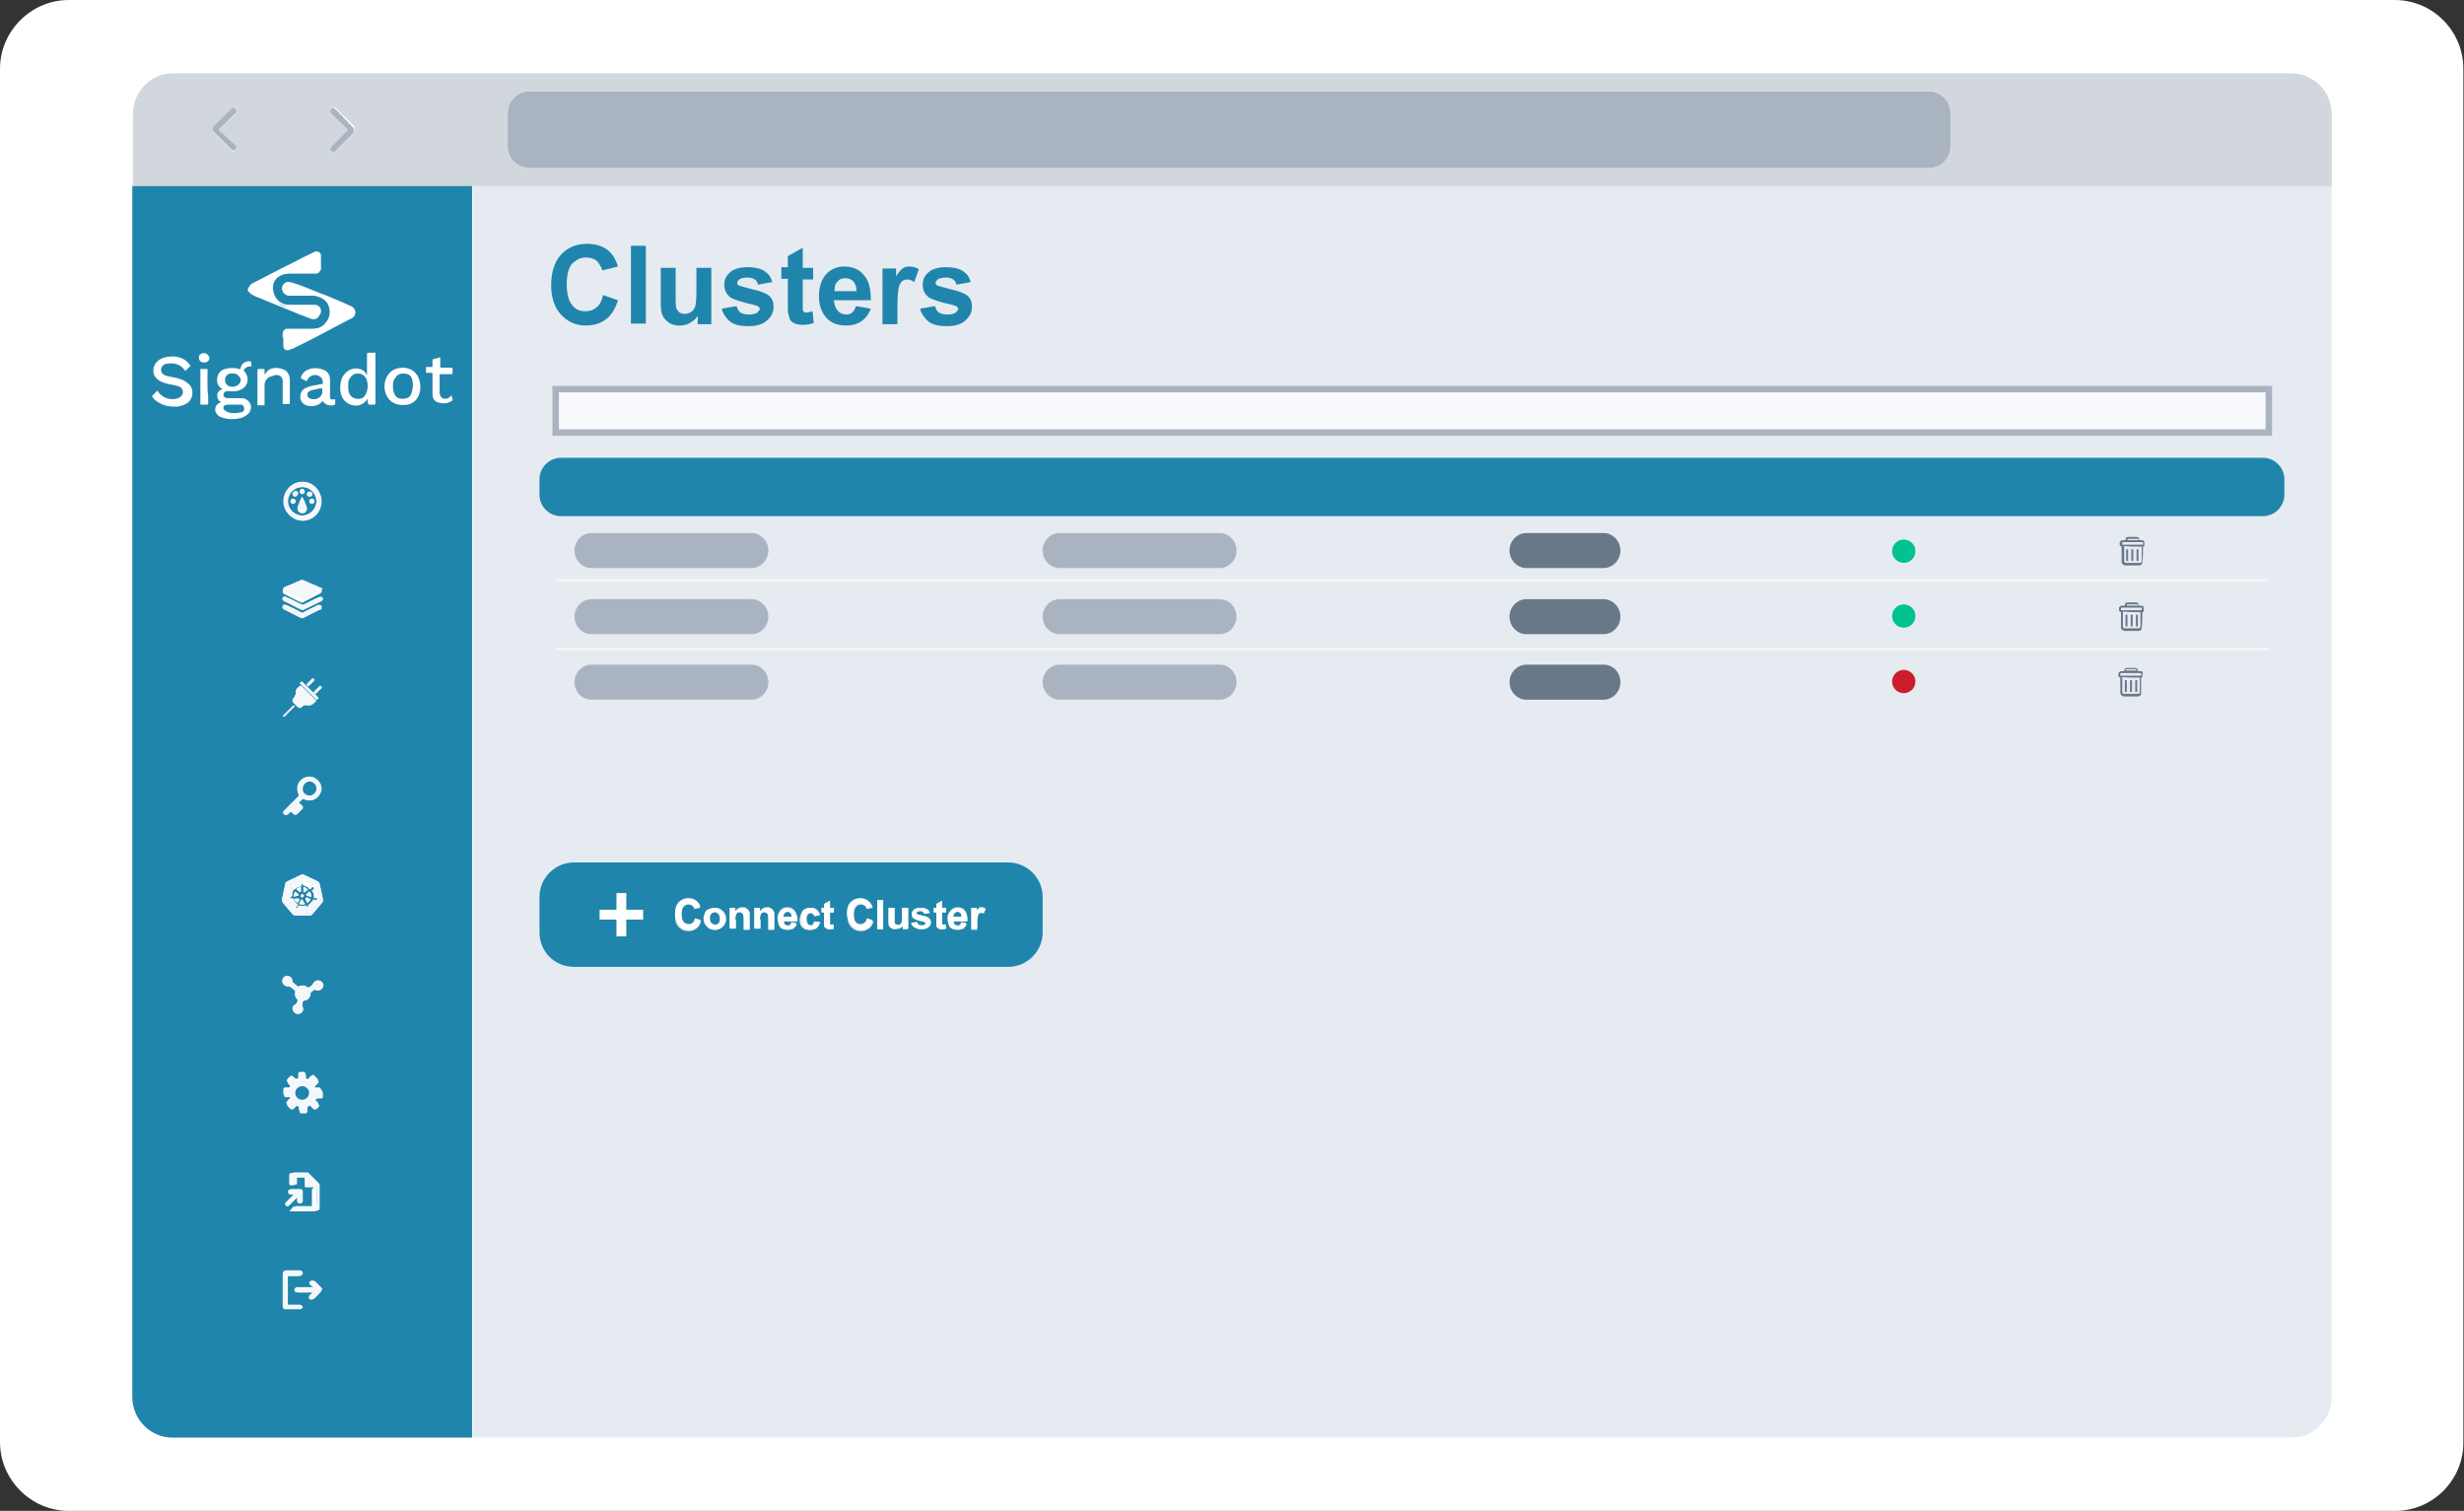 <?xml version="1.0" encoding="utf-8"?>
<!-- Generator: Adobe Illustrator 25.4.1, SVG Export Plug-In . SVG Version: 6.00 Build 0)  -->
<svg version="1.1" id="Layer_1" xmlns="http://www.w3.org/2000/svg" xmlns:xlink="http://www.w3.org/1999/xlink" x="0px" y="0px"
	 viewBox="0 0 380 233" style="enable-background:new 0 0 380 233;" xml:space="preserve">
<rect x="0" y="0" width="380" height="233" fill="#333333" stroke="none"/>
<style type="text/css">
	.st0{fill:#FFFFFF;}
	.st1{fill:#2085AC;}
	.st2{fill:#D1D7DD;}
	.st3{fill:#AAB4C1;}
	.st4{fill:#E6EBF1;}
	.st5{fill:#F8FAFD;stroke:#AAB4C1;stroke-miterlimit:10;}
	.st6{fill:#697889;}
	.st7{fill:#00C38F;}
	.st8{fill:#CC1E2A;}
	.st9{fill:#F6F6F6;}
	.st10{fill:#F3F7FA;}
	.st11{fill:#F4F8FB;}
	.st12{fill:#F4F7FB;}
	.st13{fill:#F4F7FA;}
	.st14{fill:#F5F8FB;}
</style>
<path class="st0" d="M369.4,233H10.6C4.8,233,0,228.2,0,222.4V10.6C0,4.8,4.8,0,10.6,0h358.7c5.9,0,10.6,4.8,10.6,10.6v211.7
	C380,228.2,375.2,233,369.4,233z"/>
<g>
	<rect x="23.3" y="52.1" class="st1" width="48" height="17.2"/>
	<path class="st2" d="M353.3,11.3H26.7c-3.4,0-6.2,2.8-6.2,6.3v11.2h52.4h286.7V17.6C359.6,14.1,356.8,11.3,353.3,11.3z M36.3,23.2
		c-0.1,0.1-0.2,0.1-0.3,0.1c-0.1,0-0.2,0-0.3-0.1l-2.7-2.7c-0.1-0.1-0.2-0.3-0.2-0.5c0-0.2,0.1-0.4,0.2-0.5l2.7-2.6
		c0.2-0.2,0.5-0.2,0.6,0c0.2,0.2,0.2,0.5,0,0.7L33.7,20l2.6,2.6C36.5,22.7,36.5,23,36.3,23.2z M54.5,20.5l-2.7,2.7
		c-0.1,0.1-0.2,0.1-0.3,0.1c-0.1,0-0.2,0-0.3-0.1c-0.2-0.2-0.2-0.5,0-0.7l2.6-2.6l-2.6-2.5c-0.2-0.2-0.2-0.5,0-0.7
		c0.2-0.2,0.5-0.2,0.6,0l2.7,2.6c0.1,0.1,0.2,0.3,0.2,0.5C54.7,20.1,54.6,20.3,54.5,20.5z M300.8,22.6c0,1.8-1.5,3.3-3.3,3.3H81.6
		c-1.8,0-3.3-1.5-3.3-3.3v-5.2c0-1.8,1.5-3.3,3.3-3.3h215.9c1.8,0,3.3,1.5,3.3,3.3V22.6z"/>
	<path class="st3" d="M297.5,14.1H81.6c-1.8,0-3.3,1.5-3.3,3.3v5.2c0,1.8,1.5,3.3,3.3,3.3h215.9c1.8,0,3.3-1.5,3.3-3.3v-5.2
		C300.8,15.6,299.3,14.1,297.5,14.1z"/>
	<path class="st3" d="M33.7,20l2.6-2.5c0.2-0.2,0.2-0.5,0-0.7c-0.2-0.2-0.5-0.2-0.6,0l-2.7,2.6c-0.1,0.1-0.2,0.3-0.2,0.5
		c0,0.2,0.1,0.4,0.2,0.5l2.7,2.7c0.1,0.1,0.2,0.1,0.3,0.1c0.1,0,0.2,0,0.3-0.1c0.2-0.2,0.2-0.5,0-0.7L33.7,20z"/>
	<path class="st3" d="M51.7,16.8c-0.2-0.2-0.5-0.2-0.6,0c-0.2,0.2-0.2,0.5,0,0.7l2.6,2.5l-2.6,2.6c-0.2,0.2-0.2,0.5,0,0.7
		c0.1,0.1,0.2,0.1,0.3,0.1c0.1,0,0.2,0,0.3-0.1l2.7-2.7c0.1-0.1,0.2-0.3,0.2-0.5c0-0.2-0.1-0.4-0.2-0.5L51.7,16.8z M53.8,20.1
		L53.8,20.1L53.8,20.1z"/>
	<path class="st1" d="M53.2,58.4c-0.5,0-0.8,0.2-1,0.6c-0.1,0.3-0.2,0.6-0.2,0.8c0,0.3,0,0.5,0.1,0.7c0.2,0.4,0.4,0.7,0.9,0.7
		c0.5,0,0.9-0.1,1.1-0.6c0.3-0.6,0.3-1.1,0-1.7C54,58.6,53.7,58.4,53.2,58.4z"/>
	<path class="st1" d="M49,60.1c-0.2,0-0.4,0.1-0.5,0.1c-0.3,0.1-0.6,0.1-0.8,0.2c-0.2,0.1-0.3,0.3-0.3,0.5c0,0.2,0.1,0.4,0.4,0.4
		c0.3,0.1,0.6,0,0.9-0.1c0.3-0.1,0.4-0.3,0.5-0.6c0-0.1,0-0.2,0-0.3c0-0.1,0-0.1,0-0.2C49.1,60.1,49,60,49,60.1z"/>
	<path class="st1" d="M48.9,138.5c0,0-0.1,0-0.1,0c-0.1,0-0.2,0-0.3,0c0,0,0,0-0.1,0c0,0,0,0,0,0c0,0,0,0,0,0c0-0.1,0-0.3,0-0.4
		c0-0.2-0.1-0.5-0.3-0.7c0,0,0,0,0,0c0,0,0,0,0,0c0,0,0-0.1,0-0.1c0.1-0.1,0.1-0.1,0.2-0.1c0,0,0.1,0,0.1-0.1c0,0,0-0.1,0-0.2
		c0,0-0.1-0.1-0.1-0.1c0,0,0,0-0.1,0c0,0-0.1,0.1-0.1,0.1c-0.1,0.1-0.1,0.1-0.2,0.2c0,0,0,0-0.1,0c0,0,0,0-0.1,0c0,0,0,0,0,0
		c-0.1-0.1-0.2-0.2-0.3-0.3c-0.2-0.1-0.5-0.2-0.7-0.3c0,0,0,0,0,0c0,0,0-0.1,0-0.1c0,0,0,0,0,0c0,0,0-0.1,0-0.1c0-0.1,0-0.2,0-0.2
		c0,0,0,0,0,0c0,0,0,0,0,0c0-0.1-0.1-0.1-0.1-0.1c-0.1,0-0.1,0-0.1,0.1c0,0,0,0.1,0,0.1c0,0.1,0,0.2,0,0.3c0,0,0,0.1,0,0.1
		c0,0,0,0,0,0.1c0,0,0,0,0,0c-0.4,0-0.8,0.2-1.1,0.5c0,0,0,0,0,0c0,0,0,0,0,0c0,0-0.1,0-0.1,0c-0.1-0.1-0.1-0.1-0.2-0.2
		c0,0-0.1-0.1-0.1-0.1c-0.1,0-0.1,0-0.2,0c0,0.1,0,0.1,0,0.2c0,0,0.1,0.1,0.1,0.1c0.1,0,0.1,0.1,0.2,0.1c0,0,0,0,0,0.1c0,0,0,0,0,0
		c0,0,0,0,0,0c-0.1,0.1-0.1,0.2-0.2,0.4c-0.1,0.3-0.1,0.5-0.1,0.8c0,0,0,0,0,0c0,0-0.1,0-0.1,0.1c0,0,0,0-0.1,0c-0.1,0-0.1,0-0.2,0
		c-0.1,0-0.1,0-0.2,0c-0.1,0-0.1,0.1-0.1,0.2c0,0.1,0.1,0.1,0.2,0.1c0,0,0.1,0,0.1,0c0.1,0,0.2-0.1,0.3-0.1c0,0,0,0,0.1,0
		c0,0,0,0,0.1,0c0,0,0,0,0,0c0,0.1,0,0.1,0.1,0.2c0.1,0.3,0.4,0.5,0.6,0.7c0,0,0,0,0,0.1c0,0,0,0,0,0c0,0,0,0.1,0,0.1
		c0,0.1-0.1,0.2-0.1,0.2c0,0,0,0.1-0.1,0.1c0,0.1,0,0.2,0.1,0.2c0.1,0,0.1,0,0.1-0.1c0,0,0-0.1,0-0.1c0-0.1,0.1-0.2,0.1-0.3
		c0,0,0,0,0.1,0c0,0,0,0,0,0c0,0,0,0,0,0c0.2,0.1,0.4,0.1,0.5,0.1c0.2,0,0.4,0,0.6-0.1c0,0,0,0,0,0c0,0,0,0,0,0c0,0,0,0,0.1,0.1
		c0,0.1,0.1,0.2,0.1,0.3c0,0,0,0.1,0.1,0.1c0,0,0.1,0.1,0.1,0.1c0,0,0.1,0,0.1-0.1c0,0,0-0.1,0-0.1c0,0,0-0.1-0.1-0.1
		c-0.1-0.1-0.1-0.1-0.1-0.2c0,0,0,0,0-0.1c0,0,0,0,0,0c0,0,0,0,0,0c0.2-0.1,0.4-0.3,0.6-0.6c0.1-0.1,0.1-0.2,0.2-0.3c0,0,0,0,0,0
		c0,0,0.1,0,0.1,0c0,0,0,0,0.1,0c0.1,0,0.2,0,0.2,0.1c0,0,0.1,0,0.1,0c0.1,0,0.1,0,0.1-0.1C49,138.6,48.9,138.5,48.9,138.5z
		 M46.8,136.8c0.1,0,0.2,0,0.3,0.1c0.1,0.1,0.3,0.2,0.4,0.3c0,0,0,0,0,0c-0.2,0.1-0.4,0.2-0.5,0.4c0,0-0.1,0-0.1,0
		c0,0-0.1-0.1-0.1-0.1c0-0.1,0-0.2,0-0.3C46.8,137,46.8,136.9,46.8,136.8C46.8,136.8,46.8,136.8,46.8,136.8z M46.5,137.9h0.2
		l0.1,0.2l0,0.2l-0.2,0.1l-0.2-0.1l0-0.2L46.5,137.9z M45.7,137.1c0.2-0.2,0.4-0.3,0.7-0.3c0.1,0,0,0,0,0c0,0.2,0,0.4,0,0.6
		c0,0,0,0.1-0.1,0.1c0,0-0.1,0-0.1,0C46.1,137.4,45.9,137.3,45.7,137.1C45.7,137.2,45.7,137.2,45.7,137.1z M45.3,138.3
		C45.3,138.3,45.3,138.3,45.3,138.3c0-0.1,0-0.1,0-0.1c0-0.2,0.1-0.5,0.2-0.7c0,0,0,0,0,0c0.2,0.1,0.3,0.3,0.5,0.4
		c0.1,0.1,0.1,0.2,0,0.2C45.7,138.2,45.5,138.2,45.3,138.3z M46.2,138.7c-0.1,0.2-0.2,0.4-0.2,0.6c0,0,0,0,0,0
		c-0.2-0.2-0.4-0.4-0.5-0.6c0,0,0,0,0,0c0.2,0,0.4-0.1,0.7-0.1C46.1,138.5,46.2,138.5,46.2,138.7C46.2,138.6,46.2,138.6,46.2,138.7z
		 M47,139.4c-0.1,0-0.3,0.1-0.4,0.1c-0.2,0-0.3,0-0.5-0.1c0,0,0,0,0,0c0.1-0.2,0.2-0.4,0.3-0.6c0,0,0.1-0.1,0.1-0.1
		c0,0,0.1,0,0.1,0.1c0.1,0.1,0.1,0.2,0.2,0.4C47,139.3,47,139.3,47,139.4C47.1,139.4,47.1,139.4,47,139.4z M47.9,138.6
		c-0.1,0.3-0.3,0.5-0.5,0.6c0,0,0,0,0,0c-0.1-0.2-0.2-0.4-0.3-0.6c0-0.1,0-0.2,0.1-0.2c0.1,0,0.2,0,0.3,0
		C47.6,138.6,47.8,138.6,47.9,138.6C47.9,138.6,47.9,138.6,47.9,138.6z M48,138.3C48,138.3,48,138.3,48,138.3c-0.1,0-0.3,0-0.4-0.1
		c-0.1,0-0.2-0.1-0.3-0.1c0,0-0.1,0-0.1-0.1c0-0.1,0-0.1,0-0.1c0.2-0.1,0.3-0.3,0.5-0.4c0,0,0,0,0.1,0c0.1,0.2,0.2,0.4,0.2,0.7
		C48,138.2,48,138.2,48,138.3z"/>
	<path class="st1" d="M58.4,58.4c-0.5,0-0.8,0.2-1,0.6c0,0,0,0.1,0,0.1c-0.1,0.2-0.1,0.5-0.1,0.7c0,0.2,0,0.4,0.1,0.7
		c0,0.1,0,0.1,0.1,0.2c0.2,0.4,0.5,0.6,0.9,0.6c0.5,0,0.8-0.1,1-0.6c0.3-0.6,0.3-1.2,0-1.8C59.2,58.5,58.9,58.4,58.4,58.4z"/>
	<path class="st1" d="M46.6,167.4c-0.6,0-1.1,0.5-1.1,1.1c0,0.6,0.5,1.1,1.1,1.1c0.6,0,1.1-0.5,1.1-1.2
		C47.8,167.9,47.3,167.4,46.6,167.4z"/>
	<path class="st1" d="M20.4,28.7v186.7c0,3.5,2.8,6.3,6.2,6.3h46.2v-193H20.4z M38.9,43.7c0.4-0.2,0.8-0.4,1.2-0.6
		c1.6-0.8,3.2-1.7,4.9-2.5c1.1-0.6,2.3-1.2,3.4-1.7c0.2-0.1,0.4-0.2,0.6-0.1c0.3,0.1,0.4,0.2,0.5,0.5c0,0.7,0,1.4,0,2.1
		c0,0,0,0.1,0,0.1c0,0.1-0.1,0.3-0.2,0.3c-0.1,0.1-0.3,0.1-0.5,0.1c-0.4,0-0.8,0-1.2,0c0,0-0.1,0-0.1,0c-0.8,0-1.5,0-2.3,0
		c-0.7,0-1.4,0-1.9,0.4c-0.8,0.5-1.3,1.4-1.2,2.3c0.1,1.1,0.8,2.2,2.2,2.4c0.2,0,0.4,0,0.6,0c1.2,0,2.4,0,3.6,0c0.5,0,0.9,0.3,1,0.8
		c0.1,0.7-0.5,1.3-1.2,1.1c-0.7-0.2-1.3-0.4-1.9-0.7c-2.1-0.8-4.2-1.7-6.3-2.6c-0.4-0.2-0.8-0.3-1.1-0.5c-0.3-0.2-0.5-0.5-0.5-0.9
		C38.4,44.1,38.6,43.9,38.9,43.7z M43.8,90.7c0.9-0.4,1.8-0.8,2.6-1.1c0,0,0.1,0,0.2,0c0.1,0,0.1,0,0.2,0.1c0.8,0.4,1.7,0.7,2.5,1.1
		c0.1,0.1,0.2,0.1,0.3,0.2c0.1,0.2,0,0.4-0.2,0.5c-0.9,0.5-1.8,0.9-2.7,1.4c-0.1,0.1-0.2,0-0.3,0c-0.9-0.4-1.7-0.9-2.6-1.3
		c-0.1-0.1-0.2-0.2-0.2-0.4C43.6,90.8,43.7,90.7,43.8,90.7z M43.7,77.3c0-1.6,1.3-3,2.9-3c1.6,0,2.9,1.3,2.9,3c0,1.6-1.3,3-2.9,3
		C45,80.2,43.7,78.9,43.7,77.3z M46.1,123.9c0.1,0.1,0.2,0.2,0.4,0.3c0.2,0.2,0.2,0.4,0,0.6c-0.2,0.2-0.5,0.5-0.7,0.7
		c-0.2,0.2-0.4,0.2-0.6,0c-0.1-0.1-0.2-0.2-0.3-0.3c-0.1-0.1-0.1-0.1-0.2,0c-0.1,0.1-0.2,0.2-0.3,0.3c-0.2,0.2-0.4,0.2-0.6,0.1
		c-0.2-0.2-0.2-0.4,0-0.6c0.7-0.7,1.4-1.4,2.1-2.1c0.2-0.1,0.2-0.2,0.1-0.5c-0.3-0.7-0.2-1.5,0.3-2c0.5-0.6,1.3-0.7,2-0.5
		c0.7,0.3,1.2,1,1.2,1.7c0,1.4-1.4,2.3-2.7,1.6c-0.2-0.1-0.2-0.1-0.3,0.1c-0.1,0.1-0.3,0.3-0.4,0.4
		C46.1,123.8,46.1,123.9,46.1,123.9z M45.6,107.1c0-0.8,0-0.8,0.6-1.3c0.1-0.1,0.2-0.1,0.3,0c0.7,0.7,1.4,1.4,2.1,2.1
		c0.1,0.1,0.1,0.2,0,0.2c0,0,0,0-0.1,0.1c-0.3,0.4-0.7,0.6-1.3,0.5c-0.3,0-0.5,0-0.7,0.2c0,0,0,0-0.1,0.1c-0.1,0.1-0.2,0.1-0.3,0.1
		c-0.1,0-0.3-0.1-0.4-0.3c-0.1-0.1-0.2-0.2-0.3-0.3c0,0-0.1-0.1-0.1-0.1c0,0,0-0.1-0.1-0.1c-0.1-0.1-0.1-0.2-0.1-0.3
		c0-0.2,0.1-0.3,0.2-0.4c0.1-0.1,0.2-0.3,0.2-0.5C45.5,107.2,45.6,107.2,45.6,107.1z M49,107.5c0.1,0.1,0.2,0.2,0,0.3
		c-0.2,0.2-0.2,0-0.3,0c-0.8-0.8-1.5-1.5-2.3-2.3c-0.1-0.1-0.2-0.1-0.1-0.2c0.1-0.1,0.1-0.1,0.2-0.2c0.1,0,0.1,0.1,0.1,0.1
		C47.5,106,48.2,106.7,49,107.5z M47.4,105.4c0.2-0.2,0.5-0.5,0.7-0.7c0.1-0.1,0.2-0.1,0.3,0c0.1,0.1,0.1,0.2,0,0.3
		c-0.3,0.3-0.5,0.5-0.8,0.8c0,0,0,0-0.1,0c-0.1,0-0.2-0.1-0.2-0.2C47.3,105.5,47.3,105.5,47.4,105.4z M45.3,108.8
		c0,0,0.1,0.1,0.1,0.1c0,0-0.1,0.1-0.1,0.1c-0.5,0.5-0.9,0.9-1.4,1.4c-0.1,0.1-0.1,0.2-0.2,0.1c-0.1-0.1,0-0.1,0-0.2
		c0.5-0.5,0.9-0.9,1.4-1.4C45.2,108.9,45.2,108.8,45.3,108.8z M49.5,106.2c-0.2,0.2-0.5,0.4-0.7,0.7c-0.1,0.1-0.2,0.1-0.3,0
		c-0.1-0.1-0.2-0.1,0-0.3c0.2-0.2,0.5-0.5,0.7-0.7c0.1-0.1,0.2-0.1,0.3-0.1c0.1,0,0.1,0.1,0.1,0.2C49.6,106.1,49.6,106.1,49.5,106.2
		z M49.4,94c-0.9,0.4-1.8,0.9-2.6,1.3c-0.1,0.1-0.3,0-0.4,0c-0.9-0.4-1.7-0.9-2.6-1.3c-0.2-0.1-0.3-0.3-0.2-0.5
		c0.1-0.2,0.3-0.3,0.6-0.1c0.7,0.4,1.5,0.7,2.2,1.1c0.1,0.1,0.2,0.1,0.4,0c0.7-0.4,1.5-0.8,2.2-1.1c0.3-0.1,0.5-0.1,0.6,0.2
		c0,0,0,0.1,0,0.1C49.7,93.8,49.6,94,49.4,94z M49.5,92.7c-0.9,0.4-1.8,0.9-2.7,1.3c-0.1,0.1-0.2,0-0.4,0c-0.9-0.4-1.7-0.9-2.6-1.3
		c-0.2-0.1-0.3-0.3-0.2-0.5c0.1-0.2,0.3-0.3,0.6-0.1c0.8,0.4,1.5,0.8,2.3,1.1c0.1,0.1,0.2,0.1,0.4,0c0.8-0.4,1.5-0.8,2.3-1.1
		c0.3-0.1,0.6,0,0.6,0.3C49.7,92.5,49.6,92.6,49.5,92.7z M46.6,201.7c-0.1,0.2-0.2,0.2-0.4,0.2c-0.7,0-1.5,0-2.2,0
		c-0.3,0-0.4-0.2-0.4-0.4c0-0.8,0-1.7,0-2.5c0-0.8,0-1.7,0-2.5c0-0.3,0.1-0.5,0.5-0.5c0.7,0,1.4,0,2,0c0.3,0,0.5,0.1,0.5,0.4
		c0,0.2-0.2,0.4-0.5,0.4c-0.5,0-1,0-1.6,0c-0.2,0-0.2,0-0.2,0.2c0,1.4,0,2.7,0,4.1c0,0.2,0.1,0.2,0.2,0.2c0.5,0,1.1,0,1.6,0
		C46.5,201.2,46.7,201.5,46.6,201.7z M44.8,184.2c-0.2,0-0.4-0.2-0.4-0.4c0-0.2,0.2-0.4,0.4-0.4c0.5,0,0.9,0,1.4,0
		c0.3,0,0.4,0.1,0.4,0.4c0,0.5,0,0.9,0,1.4c0,0.2-0.2,0.4-0.4,0.4c-0.2,0-0.4-0.2-0.4-0.4c0-0.2,0-0.3,0-0.6
		c-0.4,0.4-0.8,0.8-1.2,1.2c-0.1,0.1-0.2,0.2-0.3,0.2c-0.1,0-0.3-0.1-0.3-0.2c-0.1-0.2,0-0.3,0.1-0.4c0.3-0.3,0.7-0.7,1-1
		c0,0,0.1-0.1,0.2-0.2C45.2,184.2,45,184.2,44.8,184.2z M48.3,183.1c-0.3,0-0.7,0-1,0c-0.3,0-0.3,0-0.3-0.3c0-0.3,0-0.7,0-1
		c0-0.1,0-0.2-0.2-0.2c-0.4,0-0.8,0-1.2,0c-0.1,0-0.2,0.1-0.2,0.2c0,0.3,0,0.5,0,0.8c0,0.1,0,0.2-0.2,0.2c-0.6,0-0.6,0-0.6-0.6
		c0-0.3,0-0.6,0-0.9c0-0.3,0.1-0.4,0.4-0.4c0.7,0,1.4,0,2,0c0.1,0,0.2,0,0.2,0.1c0.5,0.5,1.1,1.1,1.6,1.6c0.1,0.1,0.1,0.2,0.1,0.3
		c0,1.2,0,2.3,0,3.5c0,0.3-0.1,0.4-0.5,0.4c-0.6,0-1.2,0-1.8,0c-0.6,0-1.2,0-1.7,0c-0.1,0-0.1,0-0.2,0c-0.1,0-0.1-0.1,0-0.1
		c0.2-0.2,0.4-0.4,0.5-0.6c0.1-0.1,0.1,0,0.2,0c0.8,0,1.6,0,2.5,0c0.2,0,0.2-0.1,0.2-0.2c0-0.8,0-1.7,0-2.5
		C48.5,183.1,48.4,183.1,48.3,183.1z M49.5,199.2c-0.4,0.4-0.7,0.8-1.1,1.1c-0.2,0.1-0.4,0.1-0.5,0c-0.1-0.1-0.1-0.4,0-0.5
		c0.1-0.1,0.3-0.3,0.4-0.4c0,0,0,0,0-0.1c-0.7,0-1.4,0-2,0c-0.1,0-0.2,0-0.3,0c-0.2,0-0.4-0.2-0.4-0.4c0-0.2,0.1-0.3,0.4-0.4
		c0.1,0,0.1,0,0.2,0c0.7,0,1.4,0,2,0c0.1,0,0.1,0,0.3,0c-0.2-0.2-0.3-0.3-0.5-0.4c-0.2-0.2-0.1-0.6,0.2-0.6c0.1,0,0.3,0,0.4,0.1
		c0.4,0.4,0.7,0.7,1.1,1.1C49.6,198.9,49.6,199.1,49.5,199.2z M49.7,168.8c0,0.2-0.1,0.3-0.3,0.3c-0.2,0-0.3,0-0.5,0
		c-0.2,0-0.2,0.1-0.3,0.2c-0.1,0.2-0.1,0.3,0.1,0.4c0.1,0.1,0.2,0.2,0.3,0.3c0.1,0.1,0.1,0.2,0.1,0.3c-0.2,0.2-0.3,0.4-0.5,0.5
		c0,0-0.1,0-0.1,0c-0.1,0-0.2,0-0.3-0.1c-0.1-0.1-0.2-0.2-0.3-0.3c-0.1-0.2-0.3-0.2-0.4-0.1c-0.1,0.1-0.2,0.1-0.2,0.3
		c0,0.2,0,0.3,0,0.5c0,0.2-0.1,0.3-0.3,0.3c-0.2,0-0.4,0-0.6,0c-0.2,0-0.3-0.1-0.3-0.3c0-0.1,0-0.3,0-0.4c0-0.2-0.1-0.3-0.3-0.4
		c-0.1,0-0.2,0-0.2,0c-0.1,0.1-0.3,0.3-0.4,0.4c-0.2,0.2-0.3,0.2-0.5,0c-0.1-0.1-0.3-0.2-0.4-0.4c-0.2-0.2-0.2-0.3,0-0.5
		c0.1-0.1,0.2-0.3,0.4-0.4c0.1-0.1,0.1-0.1,0-0.2c-0.1-0.1,0-0.3-0.2-0.3c-0.2,0-0.4,0-0.5,0c-0.2,0-0.3-0.1-0.3-0.3
		c0-0.2,0-0.4,0-0.6c0-0.2,0.1-0.3,0.3-0.3c0.2,0,0.3,0,0.5,0c0.1,0,0.2,0,0.2-0.1c0.1-0.2,0.1-0.3-0.1-0.5c-0.4-0.4-0.6-0.4,0-1
		c0.3-0.3,0.4-0.3,0.7,0c0,0,0.1,0.1,0.1,0.1c0.2,0.2,0.3,0.2,0.5,0.1c0.1,0,0.1-0.1,0.1-0.2c0-0.2,0-0.4,0-0.5
		c0-0.2,0.1-0.3,0.3-0.3c0.2,0,0.4,0,0.5,0c0.2,0,0.3,0.1,0.3,0.3c0,0.1,0,0.3,0,0.4c0,0.3,0,0.3,0.3,0.4c0.1,0,0.1,0,0.2-0.1
		c0.1-0.1,0.2-0.3,0.4-0.4c0.2-0.2,0.3-0.2,0.5,0c0.1,0.1,0.2,0.2,0.4,0.4c0.2,0.2,0.2,0.3,0,0.5c-0.1,0.1-0.2,0.2-0.3,0.3
		c-0.2,0.1-0.2,0.3-0.1,0.5c0,0.1,0.1,0.1,0.2,0.1c0.2,0,0.4,0,0.5,0c0.2,0,0.3,0.1,0.3,0.4C49.7,168.5,49.7,168.7,49.7,168.8z
		 M48.8,152.7c-0.2-0.1-0.3-0.1-0.4,0c0,0-0.1,0-0.1,0.1c-0.3,0.1-0.4,0.2-0.4,0.6c-0.1,0.5-0.4,0.8-0.9,0.9c-0.2,0-0.3,0.1-0.3,0.3
		c-0.1,0.2-0.1,0.4,0,0.7c0.2,0.4,0,0.8-0.4,1c-0.4,0.2-0.8,0-1-0.4c-0.2-0.4-0.1-0.9,0.3-1c0.3-0.1,0.3-0.5,0.4-0.7
		c0-0.1,0-0.1-0.1-0.1c-0.3-0.3-0.4-0.7-0.3-1.1c0-0.1,0-0.2-0.1-0.3c-0.2-0.1-0.3-0.3-0.5-0.4c-0.2-0.2-0.3-0.3-0.6-0.2
		c-0.4,0-0.8-0.3-0.8-0.8c0-0.4,0.3-0.8,0.7-0.8c0.4,0,0.8,0.3,0.8,0.7c0,0.2,0.1,0.3,0.2,0.4c0.2,0.2,0.4,0.3,0.6,0.5
		c0.1,0.1,0.2,0.1,0.3,0c0.4-0.2,0.8-0.1,1.2,0.1c0,0,0.1,0.1,0.1,0.1c0.2,0,0.7-0.4,0.8-0.5c0.1-0.4,0.5-0.6,0.9-0.6
		c0.4,0.1,0.7,0.4,0.7,0.8C49.8,152.5,49.3,152.9,48.8,152.7z M49.7,139.1l-1.5,1.8c-0.1,0.1-0.3,0.2-0.4,0.2h-2.3
		c-0.2,0-0.3-0.1-0.4-0.2l-1.5-1.8c-0.1-0.1-0.1-0.3-0.1-0.5l0.5-2.3c0-0.2,0.1-0.3,0.3-0.4l2.1-1c0.1-0.1,0.3-0.1,0.5,0l2.1,1
		c0.1,0.1,0.3,0.2,0.3,0.4l0.5,2.3C49.8,138.8,49.8,139,49.7,139.1z M54.4,48.8c-0.2,0.2-0.5,0.3-0.7,0.4c-1.9,1-3.8,2-5.7,3
		c-1,0.5-2,1-3,1.5c-0.2,0.1-0.4,0.2-0.6,0.2c-0.4,0.1-0.8-0.1-0.8-0.6c0-0.6,0-1.3,0-1.9c0-0.4,0.4-0.7,0.6-0.7c0.5,0,1,0,1.5,0
		c0.3,0,0.7,0,1,0c0.4,0,0.9,0,1.3,0c0.7,0,1.3-0.1,1.8-0.5c0.8-0.7,1.2-1.5,1-2.6c-0.2-1.1-0.9-1.8-2-2c-0.2-0.1-0.4-0.1-0.7-0.1
		c-1.2,0-2.4,0-3.6,0c-0.5,0-0.9-0.3-1-0.9c-0.1-0.6,0.5-1.3,1.2-1.1c0.5,0.1,1,0.3,1.6,0.5c1.4,0.5,2.7,1.1,4.1,1.6
		c1.2,0.5,2.4,1,3.5,1.5c0.1,0.1,0.3,0.1,0.4,0.2C54.9,47.8,54.9,48.5,54.4,48.8z"/>
	<path class="st1" d="M39.1,58.5C39.1,58.4,39,58.4,39.1,58.5c-0.2-0.1-0.4-0.2-0.6-0.2c-0.1,0-0.1,0-0.2,0c0,0,0,0-0.1,0
		c-0.4,0.1-0.6,0.4-0.6,0.7c0,0.4,0.2,0.7,0.6,0.8c0.2,0.1,0.5,0.1,0.7-0.1c0.3-0.1,0.4-0.3,0.5-0.6C39.4,58.9,39.3,58.6,39.1,58.5z
		"/>
	<path class="st1" d="M46.6,75.1c-1.2,0-2.2,1-2.2,2.2c0,1.2,1,2.2,2.2,2.2c1.2,0,2.2-1,2.2-2.2C48.8,76.1,47.9,75.1,46.6,75.1z
		 M46.6,75.4c0.2,0,0.4,0.2,0.4,0.4c0,0.2-0.2,0.4-0.4,0.4c-0.2,0-0.4-0.2-0.4-0.4C46.3,75.6,46.4,75.4,46.6,75.4z M45.2,77.7
		c-0.2,0-0.4-0.2-0.4-0.4c0-0.2,0.2-0.4,0.4-0.4c0.2,0,0.4,0.2,0.4,0.4C45.5,77.5,45.4,77.7,45.2,77.7z M45.6,76.5
		c-0.2,0-0.4-0.2-0.4-0.4c0-0.2,0.2-0.4,0.4-0.4c0.2,0,0.4,0.2,0.4,0.4C45.9,76.4,45.7,76.5,45.6,76.5z M46.9,79.1
		c-0.3,0.1-0.7,0-0.9-0.3c-0.1-0.2-0.1-0.4-0.1-0.6c0.2-0.5,0.4-1.1,0.7-1.6c0.3,0.6,0.5,1.1,0.7,1.7C47.4,78.6,47.2,78.9,46.9,79.1
		z M47.4,76.2c0-0.2,0.2-0.4,0.4-0.4c0.2,0,0.4,0.2,0.4,0.4c0,0.2-0.2,0.4-0.4,0.4C47.5,76.5,47.4,76.4,47.4,76.2z M48.5,77.3
		c0,0.2-0.2,0.4-0.4,0.4c-0.2,0-0.4-0.2-0.4-0.4c0-0.2,0.2-0.4,0.4-0.4C48.3,76.9,48.5,77.1,48.5,77.3z"/>
	<path class="st1" d="M47.8,122.7c0.6,0,1.1-0.5,1.1-1.1c0-0.6-0.5-1.1-1.1-1.1c-0.6,0-1.1,0.5-1.1,1.1
		C46.6,122.2,47.1,122.7,47.8,122.7z"/>
	<path class="st4" d="M330.4,83.6C330.4,83.6,330.4,83.6,330.4,83.6c-1,0-2,0-3,0c0,0,0,0,0,0c-0.1,0-0.1,0.1-0.1,0.1
		c0,0.1,0,0.2,0,0.3c1.1,0,2.2,0,3.3,0c0-0.1,0-0.2,0-0.3C330.5,83.6,330.5,83.6,330.4,83.6z"/>
	<path class="st4" d="M327.4,94.4c0,0.8,0,1.5,0,2.3c0,0.2,0.1,0.3,0.3,0.3c0.7,0,1.4,0,2.1,0c0.2,0,0.3-0.1,0.3-0.3
		c0-0.7,0-1.5,0-2.2c0,0,0,0,0,0C329.2,94.4,328.3,94.4,327.4,94.4C327.4,94.4,327.4,94.4,327.4,94.4z M329.4,94.8
		c0.1,0,0.2,0,0.3,0c0,0.6,0,1.2,0,1.8c-0.1,0-0.2,0-0.3,0C329.4,96,329.4,95.4,329.4,94.8z M328.6,94.8c0.1,0,0.2,0,0.3,0
		c0,0.6,0,1.2,0,1.8c-0.1,0-0.2,0-0.3,0C328.6,96,328.6,95.4,328.6,94.8z M327.8,94.8c0.1,0,0.2,0,0.3,0c0,0.6,0,1.2,0,1.8
		c-0.1,0-0.2,0-0.3,0C327.8,96,327.8,95.4,327.8,94.8z"/>
	<path class="st4" d="M327.5,84.3c0,0.8,0,1.5,0,2.3c0,0.2,0.1,0.3,0.3,0.3c0.7,0,1.4,0,2.1,0c0.2,0,0.3-0.1,0.3-0.3
		c0-0.7,0-1.5,0-2.2c0,0,0,0,0,0C329.3,84.3,328.4,84.3,327.5,84.3C327.5,84.3,327.5,84.3,327.5,84.3z M329.6,84.7
		c0.1,0,0.2,0,0.3,0c0,0.6,0,1.2,0,1.8c-0.1,0-0.2,0-0.3,0C329.6,85.9,329.6,85.3,329.6,84.7z M328.8,84.7c0.1,0,0.2,0,0.3,0
		c0,0.6,0,1.2,0,1.8c-0.1,0-0.2,0-0.3,0C328.8,85.9,328.8,85.3,328.8,84.7z M328,84.7c0.1,0,0.2,0,0.3,0c0,0.6,0,1.2,0,1.8
		c-0.1,0-0.2,0-0.3,0C328,85.9,328,85.3,328,84.7z"/>
	<path class="st4" d="M329.6,93.3C329.6,93.3,329.6,93.3,329.6,93.3c0-0.1,0-0.1-0.1-0.1c0,0,0,0-0.1,0c-0.4,0-0.9,0-1.3,0
		c0,0,0,0-0.1,0c-0.1,0-0.1,0.1-0.1,0.1c0,0,0,0.1,0,0.2c0.5,0,1.1,0,1.6,0C329.6,93.4,329.6,93.3,329.6,93.3z"/>
	<path class="st4" d="M329.4,103.4C329.4,103.4,329.4,103.4,329.4,103.4c0-0.1,0-0.1-0.1-0.1c0,0,0,0-0.1,0c-0.4,0-0.9,0-1.3,0
		c0,0,0,0-0.1,0c-0.1,0-0.1,0.1-0.1,0.1c0,0,0,0.1,0,0.2c0.5,0,1.1,0,1.6,0C329.4,103.5,329.4,103.4,329.4,103.4z"/>
	<path class="st4" d="M131.6,43.3c-0.3-0.3-0.7-0.5-1.2-0.5c-0.5,0-0.9,0.2-1.2,0.5s-0.5,0.9-0.5,1.5h3.4
		C132.1,44.2,131.9,43.7,131.6,43.3z"/>
	<path class="st4" d="M329.7,83.2C329.7,83.2,329.7,83.2,329.7,83.2c0-0.1,0-0.1-0.1-0.1c0,0,0,0-0.1,0c-0.4,0-0.9,0-1.3,0
		c0,0,0,0-0.1,0c-0.1,0-0.1,0.1-0.1,0.1c0,0,0,0.1,0,0.2c0.5,0,1.1,0,1.6,0C329.7,83.3,329.7,83.2,329.7,83.2z"/>
	<path class="st4" d="M327.3,104.5c0,0.8,0,1.5,0,2.3c0,0.2,0.1,0.3,0.3,0.3c0.7,0,1.4,0,2.1,0c0.2,0,0.3-0.1,0.3-0.3
		c0-0.7,0-1.5,0-2.2c0,0,0,0,0,0C329.1,104.5,328.2,104.5,327.3,104.5C327.3,104.5,327.3,104.5,327.3,104.5z M329.3,104.9
		c0.1,0,0.2,0,0.3,0c0,0.6,0,1.2,0,1.8c-0.1,0-0.2,0-0.3,0C329.3,106.1,329.3,105.5,329.3,104.9z M328.5,104.9c0.1,0,0.2,0,0.3,0
		c0,0.6,0,1.2,0,1.8c-0.1,0-0.2,0-0.3,0C328.5,106.1,328.5,105.5,328.5,104.9z M327.7,104.9c0.1,0,0.2,0,0.3,0c0,0.6,0,1.2,0,1.8
		c-0.1,0-0.2,0-0.3,0C327.7,106.1,327.7,105.5,327.7,104.9z"/>
	<path class="st4" d="M330.1,103.8C330.1,103.8,330.1,103.8,330.1,103.8c-1,0-2,0-3,0c0,0,0,0,0,0c-0.1,0-0.1,0.1-0.1,0.1
		c0,0.1,0,0.2,0,0.3c1.1,0,2.2,0,3.3,0c0-0.1,0-0.2,0-0.3C330.3,103.8,330.2,103.8,330.1,103.8z"/>
	<path class="st4" d="M330.3,93.7C330.3,93.7,330.2,93.7,330.3,93.7c-1,0-2,0-3,0c0,0,0,0,0,0c-0.1,0-0.1,0.1-0.1,0.1
		c0,0.1,0,0.2,0,0.3c1.1,0,2.2,0,3.3,0c0-0.1,0-0.2,0-0.3C330.4,93.7,330.3,93.7,330.3,93.7z"/>
	<path class="st4" d="M72.9,28.7v193h280.5c3.4,0,6.2-2.8,6.2-6.3V28.7H72.9z"/>
	<g>
		<path class="st0" d="M44.8,43.6c-0.6-0.1-1.3,0.5-1.2,1.1c0.1,0.5,0.5,0.9,1,0.9c1.2,0,2.4,0,3.6,0c0.2,0,0.4,0,0.7,0.1
			c1.1,0.3,1.8,1,2,2c0.2,1-0.2,1.9-1,2.6c-0.5,0.4-1.2,0.5-1.8,0.5c-0.4,0-0.9,0-1.3,0c0.2,0,0.4,0,0.6,0c-0.2,0-0.4,0-0.6,0
			c-0.3,0-0.7,0-1,0c-0.5,0-1,0-1.5,0c-0.3,0-0.7,0.3-0.6,0.7c0,0.6,0,1.3,0,1.9c0,0.4,0.4,0.7,0.8,0.6c0.2-0.1,0.4-0.2,0.6-0.2
			c1-0.5,2-1,3-1.5c1.9-1,3.8-2,5.7-3c0.2-0.1,0.5-0.2,0.7-0.4c0.4-0.4,0.4-1.1,0-1.4c-0.1-0.1-0.3-0.2-0.4-0.2
			c-1.2-0.5-2.3-1-3.5-1.5c-1.4-0.6-2.7-1.1-4.1-1.6C45.9,43.9,45.4,43.7,44.8,43.6z"/>
		<path class="st0" d="M38.8,45.4c0.4,0.2,0.7,0.4,1.1,0.5c2.1,0.9,4.2,1.7,6.3,2.6c0.6,0.2,1.3,0.5,1.9,0.7
			c0.7,0.2,1.3-0.4,1.2-1.1c-0.1-0.5-0.5-0.8-1-0.8c-1.2,0-2.4,0-3.6,0c-0.2,0-0.4,0-0.6,0c-1.3-0.2-2.1-1.4-2.2-2.4
			c-0.1-0.9,0.4-1.9,1.2-2.3c0.6-0.4,1.3-0.4,1.9-0.4c0.8,0,1.5,0,2.3,0c0,0,0.1,0,0.1,0c0.4,0,0.8,0,1.2,0c0.2,0,0.3,0,0.5-0.1
			c0.1-0.1,0.2-0.2,0.2-0.3c0,0,0-0.1,0-0.1c0-0.7,0-1.4,0-2.1c0-0.3-0.2-0.5-0.5-0.5c-0.2-0.1-0.4,0-0.6,0.1
			c-1.2,0.5-2.3,1.1-3.4,1.7c-1.6,0.8-3.2,1.7-4.9,2.5c-0.4,0.2-0.8,0.4-1.2,0.6c-0.3,0.2-0.5,0.4-0.5,0.8
			C38.3,44.9,38.5,45.2,38.8,45.4z"/>
	</g>
	<g>
		<path class="st0" d="M69.4,61.2c-0.1,0.1-0.2,0.1-0.3,0.2c-0.7,0.3-1.3-0.1-1.3-0.9c0-0.9,0-1.8,0-2.6c0-0.1,0-0.2,0.2-0.2
			c0.5,0,1,0,1.6,0c0.1,0,0.2,0,0.2-0.2c0-0.2,0-0.4,0-0.6c0-0.1,0-0.2-0.2-0.2c-0.5,0-1.1,0-1.6,0c-0.1,0-0.1,0-0.1-0.1
			c0-0.2,0-0.3,0-0.5c0-0.3,0-0.7,0-1c-0.4,0.1-0.7,0.2-1.1,0.3c-0.1,0-0.1,0.1-0.1,0.1c0,0.3,0,0.7,0,1c0,0.1,0,0.1-0.1,0.1
			c-0.3,0-0.5,0-0.8,0c-0.1,0-0.1,0-0.1,0.1c0,0.2,0,0.5,0,0.7c0,0.1,0,0.1,0.1,0.1c0.2,0,0.5,0,0.7,0c0.2,0,0.2,0,0.2,0.2
			c0,0.5,0,1.1,0,1.6c0,0.5,0,1,0,1.5c0,0.5,0.2,1,0.7,1.2c0.8,0.3,1.6,0.3,2.3-0.2c0,0,0.1-0.1,0.1-0.1c0,0,0,0,0-0.1
			c-0.1-0.2-0.1-0.5-0.2-0.7C69.5,61.2,69.5,61.1,69.4,61.2z"/>
		<path class="st0" d="M38.7,55.8c0-0.1-0.1-0.1-0.2-0.1c-0.7,0-1.3,0.4-1.4,1.1c0,0.1-0.1,0.1-0.2,0.1c-0.7-0.2-1.5-0.2-2.2,0
			c-0.7,0.2-1.1,0.7-1.2,1.4c-0.1,0.7,0.1,1.3,0.8,1.7c0,0,0,0,0,0c-0.5,0.2-0.8,0.5-0.8,1c0,0.5,0.2,0.8,0.6,1
			c-0.1,0-0.1,0.1-0.2,0.1c-0.7,0.3-1,1.2-0.4,1.8c0.2,0.3,0.5,0.4,0.8,0.5c0.9,0.3,1.8,0.3,2.7,0.1c0.5-0.1,1-0.4,1.4-0.8
			c0.6-0.8,0.3-1.8-0.6-2.2c-0.3-0.1-0.6-0.1-0.9-0.1c-0.6,0-1.1,0-1.7,0c-0.2,0-0.3,0-0.5-0.1c-0.2-0.1-0.3-0.4-0.2-0.6
			c0.1-0.3,0.4-0.4,0.7-0.4c0.7,0.1,1.5,0.1,2.1-0.3c1-0.5,1.2-1.9,0.4-2.7c-0.1-0.2-0.2-0.2,0-0.4c0.1-0.1,0.2-0.2,0.4-0.3
			c0.2-0.1,0.4-0.1,0.6-0.1c0.1,0,0.1,0,0.1-0.1C38.8,56.3,38.7,56,38.7,55.8z M34.7,62.5c0.1,0,0.2-0.1,0.3-0.1c0.7,0,1.4,0,2.1,0
			c0.2,0,0.3,0,0.4,0.2c0.2,0.2,0.2,0.5,0.1,0.7c-0.1,0.2-0.3,0.3-0.5,0.3c0,0-0.1,0-0.1,0c-0.2,0-0.3,0.1-0.5,0.1
			c-0.2,0-0.3,0-0.5,0c-0.2,0-0.5,0-0.7-0.1c-0.1,0-0.2,0-0.2-0.1c-0.2,0-0.3-0.1-0.4-0.2c-0.2-0.1-0.3-0.3-0.2-0.6
			C34.3,62.8,34.5,62.6,34.7,62.5z M36.5,59.5c-0.3,0.1-0.6,0.2-1,0.1c-0.5-0.1-0.8-0.5-0.8-1c0-0.5,0.3-0.9,0.8-1c0,0,0.1,0,0.1,0
			c0.1,0,0.2,0,0.3,0c0.2,0,0.5,0,0.7,0.2c0,0,0.1,0,0.1,0.1c0.3,0.2,0.5,0.5,0.4,0.9C37,59.1,36.8,59.4,36.5,59.5z"/>
		<path class="st0" d="M27.9,58.5c-0.5-0.2-1-0.3-1.6-0.4c-0.4-0.1-0.7-0.1-1-0.3c-0.6-0.3-0.6-1.1-0.1-1.5c0.1-0.1,0.3-0.2,0.5-0.2
			c1-0.2,2.1,0,2.8,1c0.1,0.1,0.1,0.1,0.2,0c0.2-0.2,0.4-0.4,0.6-0.6c0.1-0.1,0.1-0.1,0-0.2c-0.2-0.3-0.5-0.6-0.8-0.8
			C27.7,55,26.9,54.9,26,55c-0.7,0.1-1.3,0.3-1.7,0.7c-0.7,0.6-0.9,1.8-0.3,2.5c0.3,0.4,0.7,0.6,1.2,0.8c0.6,0.2,1.1,0.3,1.7,0.4
			c0.3,0.1,0.6,0.1,0.9,0.3c0.3,0.2,0.4,0.4,0.4,0.8c0,0.4-0.3,0.7-0.7,0.9c-1.2,0.4-2.5,0-3.2-1.1c0-0.1-0.1-0.1-0.1,0
			c-0.2,0.2-0.4,0.5-0.7,0.7c-0.1,0.1,0,0.1,0,0.2c0.2,0.3,0.4,0.5,0.7,0.7c0.7,0.5,1.6,0.8,2.5,0.8c0.2,0,0.4,0,0.7,0
			c0.6-0.1,1.2-0.3,1.7-0.7c0.7-0.7,0.8-2,0.1-2.7C28.6,58.8,28.3,58.6,27.9,58.5z"/>
		<path class="st0" d="M57.7,54.4c-0.3,0-0.6,0-0.9,0c-0.1,0-0.2,0-0.2,0.2c0,1,0,2,0,3c0,0,0,0.1,0,0.2c-0.1,0-0.1-0.1-0.1-0.1
			c-0.2-0.4-0.6-0.7-1-0.8c-0.8-0.2-1.6,0-2.2,0.6c-0.5,0.5-0.7,1-0.8,1.7c-0.1,0.8,0,1.6,0.4,2.3c0.7,1,2.1,1.4,3.1,0.7
			c0.3-0.2,0.5-0.4,0.7-0.7c0,0,0,0,0,0c0,0.3,0,0.5,0.1,0.8c0,0.1,0,0.1,0.1,0.1c0.2,0,0.4,0,0.6,0c0.4,0,0.4,0,0.4-0.4
			c0-2.5,0-5,0-7.5C57.9,54.4,57.9,54.3,57.7,54.4z M56.4,60.8c-0.3,0.6-0.8,0.8-1.4,0.7c-0.6-0.1-1-0.4-1.2-1
			c-0.1-0.3-0.1-0.6-0.1-1c0-0.4,0-0.8,0.2-1.1c0.3-0.5,0.7-0.8,1.3-0.8c0.6,0,1,0.3,1.3,0.8C56.8,59.3,56.8,60,56.4,60.8z"/>
		<path class="st0" d="M51.5,61.6c-0.1,0-0.2,0-0.3,0c-0.2,0-0.3-0.1-0.3-0.3c0-0.1,0-0.2,0-0.2c0-0.8,0-1.7,0-2.5
			c0-0.8-0.4-1.4-1.1-1.6c-0.8-0.3-1.6-0.3-2.3,0c-0.5,0.2-0.9,0.6-1.1,1.2c0,0.1,0,0.1,0.1,0.2c0.2,0.1,0.4,0.2,0.6,0.3
			c0.2,0.1,0.2,0.1,0.3-0.1c0.3-0.7,1.2-1,1.8-0.6c0.5,0.2,0.6,0.7,0.6,1.1c0,0.1,0,0.1-0.1,0.1c-0.5,0.1-1.1,0.2-1.6,0.3
			c-0.4,0.1-0.7,0.2-1.1,0.4c-0.5,0.3-0.7,0.8-0.7,1.4c0.1,0.6,0.4,1,0.9,1.2c0.4,0.1,0.8,0.2,1.2,0.1c0.6-0.1,1-0.3,1.4-0.8
			c0.1,0.2,0.1,0.3,0.3,0.4c0.4,0.4,1.2,0.4,1.5,0.2c0.1,0,0.1-0.1,0.1-0.1c0-0.2,0-0.3,0-0.5C51.7,61.5,51.7,61.5,51.5,61.6z
			 M49.7,60.2c0,0.1,0,0.3,0,0.4c-0.1,0.4-0.3,0.6-0.6,0.8c-0.4,0.2-0.8,0.2-1.2,0.1c-0.3-0.1-0.5-0.3-0.5-0.6
			c0-0.3,0.1-0.5,0.4-0.6c0.3-0.2,0.7-0.2,1.1-0.3c0.2-0.1,0.5-0.1,0.7-0.1c0.1,0,0.2,0,0.1,0.1C49.7,60.1,49.7,60.1,49.7,60.2z"/>
		<path class="st0" d="M62.3,56.7c-0.9,0-1.7,0.2-2.3,0.9c-0.5,0.6-0.7,1.3-0.7,2c0,0.1,0,0.1,0,0.2c0.1,0.9,0.4,1.7,1.2,2.2
			c0.7,0.5,1.5,0.5,2.4,0.4c0.8-0.2,1.4-0.7,1.7-1.5c0.2-0.5,0.3-1.1,0.2-1.6C64.7,57.8,63.7,56.8,62.3,56.7z M63.4,60.8
			c-0.3,0.6-0.8,0.7-1.4,0.7c-0.6,0-1-0.3-1.2-0.8c0-0.1-0.1-0.2-0.1-0.3c-0.1-0.3-0.1-0.6-0.1-0.9c0-0.3,0-0.7,0.2-1
			c0,0,0-0.1,0.1-0.1c0.3-0.6,0.7-0.8,1.3-0.8c0.6,0,1.1,0.2,1.3,0.7C63.8,59.2,63.7,60,63.4,60.8z"/>
		<path class="st0" d="M43.6,58.7c0,0.2,0,0.4,0,0.5c0,1,0,2,0,3c0,0.1,0,0.2,0.1,0.1c0.2,0,0.5,0,0.7,0c0.3,0,0.3,0,0.3-0.3
			c0-1.1,0-2.3,0-3.4c0-0.8-0.4-1.5-1.2-1.7c-0.5-0.2-1-0.2-1.5-0.1c-0.4,0.1-0.7,0.3-0.9,0.6c-0.1,0.1-0.2,0.2-0.3,0.4
			c0-0.3,0-0.5,0-0.8c0-0.1,0-0.1-0.1-0.1c-0.3,0-0.5,0-0.8,0c-0.1,0-0.2,0-0.2,0.2c0,1.3,0,2.6,0,4c0,0.4,0,0.9,0,1.3
			c0,0.1,0,0.1,0.1,0.1c0.3,0,0.6,0,0.9,0c0.1,0,0.1,0,0.1-0.1c0-0.5,0-1,0-1.4c0-0.5,0-1.1,0-1.6c0-0.7,0.5-1.3,1.2-1.4
			C42.8,57.6,43.5,57.9,43.6,58.7z"/>
		<path class="st0" d="M32,59.6c0-0.4,0-0.9,0-1.3c0-0.4,0-0.9,0-1.3c0-0.1,0-0.1-0.1-0.1c-0.3,0-0.6,0-0.9,0c-0.1,0-0.1,0-0.1,0.1
			c0,1.8,0,3.5,0,5.3c0,0.1,0,0.1,0.1,0.1c0.3,0,0.6,0,0.9,0c0.1,0,0.2,0,0.2-0.2c0-0.4,0-0.9,0-1.3C32,60.5,32,60.1,32,59.6z"/>
		<path class="st0" d="M31.7,54.5c-0.2-0.1-0.4,0-0.6,0c-0.2,0.1-0.3,0.2-0.4,0.4c-0.1,0.5,0.1,1,0.8,1c0,0,0.1,0,0.2,0
			c0.3-0.1,0.6-0.3,0.6-0.7C32.2,54.8,32,54.6,31.7,54.5z"/>
	</g>
	<rect x="85.7" y="60" class="st5" width="264.2" height="6.7"/>
	<path class="st1" d="M86.5,79.6H349c1.8,0,3.3-1.5,3.3-3.3v-2.4c0-1.8-1.5-3.3-3.3-3.3H86.5c-1.8,0-3.3,1.5-3.3,3.3v2.4
		C83.2,78.1,84.7,79.6,86.5,79.6z"/>
	<path class="st3" d="M115.9,87.6c1.4,0,2.6-1.2,2.6-2.7v0c0-1.5-1.2-2.7-2.6-2.7H91.2c-1.4,0-2.6,1.2-2.6,2.7v0
		c0,1.5,1.2,2.7,2.6,2.7H115.9z"/>
	<path class="st3" d="M91.2,92.4c-1.4,0-2.6,1.2-2.6,2.7c0,1.5,1.2,2.7,2.6,2.7h24.7c1.4,0,2.6-1.2,2.6-2.7c0-1.5-1.2-2.7-2.6-2.7
		H91.2z"/>
	<path class="st3" d="M91.2,102.5c-1.4,0-2.6,1.2-2.6,2.7s1.2,2.7,2.6,2.7h24.7c1.4,0,2.6-1.2,2.6-2.7s-1.2-2.7-2.6-2.7H91.2z"/>
	<path class="st3" d="M188.1,102.5h-24.7c-1.4,0-2.6,1.2-2.6,2.7s1.2,2.7,2.6,2.7h24.7c1.4,0,2.6-1.2,2.6-2.7
		S189.5,102.5,188.1,102.5z"/>
	<path class="st3" d="M163.4,92.4c-1.4,0-2.6,1.2-2.6,2.7c0,1.5,1.2,2.7,2.6,2.7h24.7c1.4,0,2.6-1.2,2.6-2.7c0-1.5-1.2-2.7-2.6-2.7
		H163.4z"/>
	<path class="st3" d="M188.1,87.6c1.4,0,2.6-1.2,2.6-2.7v0c0-1.5-1.2-2.7-2.6-2.7h-24.7c-1.4,0-2.6,1.2-2.6,2.7v0
		c0,1.5,1.2,2.7,2.6,2.7H188.1z"/>
	<path class="st6" d="M247.3,87.6c1.4,0,2.6-1.2,2.6-2.7v0c0-1.5-1.2-2.7-2.6-2.7h-11.9c-1.4,0-2.6,1.2-2.6,2.7v0
		c0,1.5,1.2,2.7,2.6,2.7H247.3z"/>
	<path class="st6" d="M235.4,92.4c-1.4,0-2.6,1.2-2.6,2.7c0,1.5,1.2,2.7,2.6,2.7h11.9c1.4,0,2.6-1.2,2.6-2.7c0-1.5-1.2-2.7-2.6-2.7
		H235.4z"/>
	<path class="st6" d="M247.3,102.5h-11.9c-1.4,0-2.6,1.2-2.6,2.7s1.2,2.7,2.6,2.7h11.9c1.4,0,2.6-1.2,2.6-2.7
		S248.8,102.5,247.3,102.5z"/>
	<path class="st1" d="M148.1,140.8c-0.1-0.1-0.3-0.2-0.4-0.2c-0.2,0-0.3,0.1-0.5,0.2c-0.1,0.1-0.2,0.3-0.2,0.6h1.3
		C148.3,141.1,148.2,140.9,148.1,140.8z"/>
	<path class="st1" d="M88.5,149.1h67c2.9,0,5.3-2.4,5.3-5.3v-5.5c0-2.9-2.4-5.3-5.3-5.3h-67c-2.9,0-5.3,2.4-5.3,5.3v5.5
		C83.2,146.8,85.6,149.1,88.5,149.1z M149.8,140h0.8v0.5c0.1-0.2,0.3-0.4,0.4-0.4c0.1-0.1,0.2-0.1,0.4-0.1c0.2,0,0.4,0.1,0.6,0.2
		l-0.3,0.7c-0.1-0.1-0.3-0.1-0.4-0.1c-0.1,0-0.2,0-0.3,0.1c-0.1,0.1-0.1,0.2-0.2,0.4c0,0.2-0.1,0.5-0.1,1.1v1h-0.9V140z
		 M146.6,140.4c0.3-0.3,0.6-0.5,1.1-0.5c0.5,0,0.9,0.2,1.1,0.5c0.3,0.3,0.4,0.8,0.4,1.5H147c0,0.3,0.1,0.5,0.2,0.6
		c0.1,0.1,0.3,0.2,0.5,0.2c0.1,0,0.2,0,0.3-0.1c0.1-0.1,0.2-0.2,0.2-0.4l0.8,0.1c-0.1,0.3-0.3,0.6-0.5,0.7c-0.2,0.2-0.5,0.2-0.9,0.2
		c-0.6,0-1-0.2-1.2-0.6c-0.2-0.3-0.3-0.7-0.3-1.1C146.1,141.2,146.3,140.7,146.6,140.4z M144,140h0.4v-0.6l0.9-0.5v1.1h0.6v0.7h-0.6
		v1.3c0,0.3,0,0.4,0,0.5c0,0,0,0.1,0.1,0.1c0,0,0.1,0,0.1,0c0.1,0,0.2,0,0.3-0.1l0.1,0.7c-0.2,0.1-0.4,0.1-0.7,0.1
		c-0.2,0-0.3,0-0.4-0.1c-0.1-0.1-0.2-0.1-0.3-0.2c-0.1-0.1-0.1-0.2-0.1-0.3c0-0.1,0-0.3,0-0.6v-1.4H144V140z M142.7,142.2
		c0,0-0.1-0.1-0.3-0.1c-0.7-0.2-1.1-0.3-1.3-0.4c-0.3-0.2-0.4-0.4-0.4-0.7c0-0.3,0.1-0.5,0.3-0.7c0.2-0.2,0.6-0.3,1-0.3
		c0.4,0,0.8,0.1,1,0.2c0.2,0.1,0.4,0.4,0.4,0.6l-0.8,0.1c0-0.1-0.1-0.2-0.2-0.3c-0.1-0.1-0.2-0.1-0.4-0.1c-0.2,0-0.4,0-0.5,0.1
		c-0.1,0-0.1,0.1-0.1,0.2c0,0.1,0,0.1,0.1,0.2c0.1,0.1,0.3,0.1,0.8,0.2c0.5,0.1,0.8,0.2,1,0.4c0.2,0.2,0.3,0.4,0.3,0.6
		c0,0.3-0.1,0.6-0.4,0.8c-0.2,0.2-0.6,0.3-1.1,0.3c-0.4,0-0.8-0.1-1-0.3s-0.4-0.4-0.5-0.7l0.9-0.1c0,0.2,0.1,0.3,0.2,0.4
		c0.1,0.1,0.3,0.1,0.5,0.1c0.2,0,0.4,0,0.5-0.1c0.1-0.1,0.1-0.1,0.1-0.2C142.7,142.3,142.7,142.3,142.7,142.2z M137.1,140h0.9v1.5
		c0,0.5,0,0.7,0,0.8c0,0.1,0.1,0.2,0.2,0.2c0.1,0.1,0.2,0.1,0.3,0.1c0.1,0,0.3,0,0.4-0.1c0.1-0.1,0.2-0.2,0.2-0.3
		c0-0.1,0.1-0.4,0.1-0.9V140h0.9v3.2h-0.8v-0.5c-0.1,0.2-0.3,0.3-0.5,0.4c-0.2,0.1-0.4,0.1-0.6,0.1c-0.2,0-0.4,0-0.6-0.1
		c-0.2-0.1-0.3-0.2-0.4-0.4c-0.1-0.2-0.1-0.4-0.1-0.7V140z M135.3,138.8h0.9v4.5h-0.9V138.8z M131.3,139.3c0.4-0.4,0.9-0.6,1.5-0.6
		c0.5,0,1,0.2,1.3,0.5c0.2,0.2,0.4,0.5,0.5,0.8l-0.9,0.2c-0.1-0.2-0.2-0.4-0.3-0.5c-0.2-0.1-0.4-0.2-0.6-0.2c-0.3,0-0.6,0.1-0.8,0.4
		c-0.2,0.2-0.3,0.6-0.3,1.2c0,0.6,0.1,1,0.3,1.2c0.2,0.2,0.5,0.4,0.8,0.4c0.2,0,0.4-0.1,0.6-0.2c0.2-0.2,0.3-0.4,0.4-0.7l0.9,0.3
		c-0.1,0.5-0.4,0.9-0.7,1.1c-0.3,0.2-0.7,0.4-1.2,0.4c-0.6,0-1.1-0.2-1.5-0.6s-0.6-1-0.6-1.7C130.7,140.3,130.9,139.8,131.3,139.3z
		 M126.7,140h0.4v-0.6l0.9-0.5v1.1h0.6v0.7H128v1.3c0,0.3,0,0.4,0,0.5c0,0,0,0.1,0.1,0.1c0,0,0.1,0,0.1,0c0.1,0,0.2,0,0.3-0.1
		l0.1,0.7c-0.2,0.1-0.4,0.1-0.7,0.1c-0.2,0-0.3,0-0.4-0.1c-0.1-0.1-0.2-0.1-0.3-0.2c-0.1-0.1-0.1-0.2-0.1-0.3c0-0.1,0-0.3,0-0.6
		v-1.4h-0.4V140z M123.8,140.4c0.3-0.3,0.7-0.4,1.1-0.4c0.4,0,0.7,0.1,0.9,0.3c0.2,0.2,0.4,0.4,0.5,0.8l-0.8,0.2
		c0-0.2-0.1-0.3-0.2-0.4c-0.1-0.1-0.2-0.1-0.4-0.1c-0.2,0-0.4,0.1-0.5,0.2c-0.1,0.1-0.2,0.4-0.2,0.7c0,0.4,0.1,0.7,0.2,0.8
		c0.1,0.2,0.3,0.2,0.5,0.2c0.2,0,0.3,0,0.4-0.1c0.1-0.1,0.2-0.3,0.2-0.5l0.8,0.1c-0.1,0.4-0.3,0.7-0.5,0.9c-0.2,0.2-0.6,0.3-1,0.3
		c-0.5,0-0.8-0.1-1.1-0.4c-0.3-0.3-0.4-0.7-0.4-1.2C123.4,141.1,123.6,140.7,123.8,140.4z M120.3,140.4c0.3-0.3,0.6-0.5,1.1-0.5
		c0.5,0,0.9,0.2,1.1,0.5c0.3,0.3,0.4,0.8,0.4,1.5h-2.1c0,0.3,0.1,0.5,0.2,0.6c0.1,0.1,0.3,0.2,0.5,0.2c0.1,0,0.2,0,0.3-0.1
		c0.1-0.1,0.2-0.2,0.2-0.4l0.8,0.1c-0.1,0.3-0.3,0.6-0.5,0.7c-0.2,0.2-0.5,0.2-0.9,0.2c-0.6,0-1-0.2-1.2-0.6
		c-0.2-0.3-0.3-0.7-0.3-1.1C119.9,141.2,120.1,140.7,120.3,140.4z M116.4,140h0.8v0.5c0.3-0.4,0.6-0.6,1.1-0.6c0.2,0,0.4,0,0.5,0.1
		c0.2,0.1,0.3,0.2,0.4,0.3c0.1,0.1,0.1,0.2,0.2,0.4c0,0.1,0,0.3,0,0.6v2h-0.9v-1.7c0-0.3,0-0.6-0.1-0.7c0-0.1-0.1-0.2-0.2-0.2
		c-0.1-0.1-0.2-0.1-0.3-0.1c-0.1,0-0.3,0-0.4,0.1c-0.1,0.1-0.2,0.2-0.2,0.3c0,0.1-0.1,0.4-0.1,0.7v1.5h-0.9V140z M112.6,140h0.8v0.5
		c0.3-0.4,0.6-0.6,1.1-0.6c0.2,0,0.4,0,0.5,0.1c0.2,0.1,0.3,0.2,0.4,0.3c0.1,0.1,0.1,0.2,0.2,0.4c0,0.1,0,0.3,0,0.6v2h-0.9v-1.7
		c0-0.3,0-0.6-0.1-0.7c0-0.1-0.1-0.2-0.2-0.2c-0.1-0.1-0.2-0.1-0.3-0.1c-0.1,0-0.3,0-0.4,0.1c-0.1,0.1-0.2,0.2-0.2,0.3
		c0,0.1-0.1,0.4-0.1,0.7v1.5h-0.9V140z M108.8,140.8c0.1-0.3,0.3-0.5,0.6-0.6c0.3-0.1,0.5-0.2,0.9-0.2c0.5,0,0.9,0.2,1.2,0.5
		c0.3,0.3,0.5,0.7,0.5,1.2c0,0.5-0.2,0.9-0.5,1.2c-0.3,0.3-0.7,0.5-1.2,0.5c-0.3,0-0.6-0.1-0.8-0.2c-0.3-0.1-0.5-0.3-0.6-0.6
		c-0.1-0.3-0.2-0.6-0.2-0.9C108.6,141.3,108.7,141.1,108.8,140.8z M104.7,139.3c0.4-0.4,0.9-0.6,1.5-0.6c0.5,0,1,0.2,1.3,0.5
		c0.2,0.2,0.4,0.5,0.5,0.8l-0.9,0.2c-0.1-0.2-0.2-0.4-0.3-0.5c-0.2-0.1-0.4-0.2-0.6-0.2c-0.3,0-0.6,0.1-0.8,0.4
		c-0.2,0.2-0.3,0.6-0.3,1.2c0,0.6,0.1,1,0.3,1.2c0.2,0.2,0.5,0.4,0.8,0.4c0.2,0,0.4-0.1,0.6-0.2c0.2-0.2,0.3-0.4,0.4-0.7l0.9,0.3
		c-0.1,0.5-0.4,0.9-0.7,1.1c-0.3,0.2-0.7,0.4-1.2,0.4c-0.6,0-1.1-0.2-1.5-0.6c-0.4-0.4-0.6-1-0.6-1.7
		C104.1,140.3,104.3,139.8,104.7,139.3z M92.5,140.3h2.6v-2.6h1.5v2.6h2.6v1.5h-2.6v2.6h-1.5v-2.6h-2.6V140.3z"/>
	<path class="st1" d="M110.2,142.7c0.2,0,0.4-0.1,0.6-0.3c0.2-0.2,0.2-0.4,0.2-0.7c0-0.3-0.1-0.6-0.2-0.7c-0.2-0.2-0.3-0.3-0.6-0.3
		c-0.2,0-0.4,0.1-0.6,0.3c-0.2,0.2-0.2,0.4-0.2,0.7s0.1,0.6,0.2,0.7C109.8,142.6,110,142.7,110.2,142.7z"/>
	<path class="st1" d="M121.9,140.8c-0.1-0.1-0.3-0.2-0.4-0.2c-0.2,0-0.3,0.1-0.5,0.2c-0.1,0.1-0.2,0.3-0.2,0.6h1.3
		C122.1,141.1,122,140.9,121.9,140.8z"/>
	<polygon class="st0" points="95.1,144.4 96.5,144.4 96.5,141.8 99.1,141.8 99.1,140.3 96.5,140.3 96.5,137.8 95.1,137.8 
		95.1,140.3 92.5,140.3 92.5,141.8 95.1,141.8 	"/>
	<path class="st0" d="M106.2,143.4c0.5,0,0.9-0.1,1.2-0.4c0.3-0.2,0.5-0.6,0.7-1.1l-0.9-0.3c-0.1,0.3-0.2,0.6-0.4,0.7
		c-0.2,0.2-0.4,0.2-0.6,0.2c-0.3,0-0.6-0.1-0.8-0.4c-0.2-0.2-0.3-0.6-0.3-1.2c0-0.5,0.1-0.9,0.3-1.2c0.2-0.2,0.5-0.4,0.8-0.4
		c0.2,0,0.4,0.1,0.6,0.2c0.2,0.1,0.3,0.3,0.3,0.5l0.9-0.2c-0.1-0.4-0.3-0.6-0.5-0.8c-0.3-0.3-0.8-0.5-1.3-0.5
		c-0.6,0-1.1,0.2-1.5,0.6c-0.4,0.4-0.6,1-0.6,1.7c0,0.7,0.2,1.3,0.6,1.7C105.1,143.2,105.6,143.4,106.2,143.4z"/>
	<path class="st0" d="M109.4,143.2c0.3,0.1,0.5,0.2,0.8,0.2c0.5,0,0.9-0.2,1.2-0.5c0.3-0.3,0.5-0.7,0.5-1.2c0-0.5-0.2-0.9-0.5-1.2
		c-0.3-0.3-0.7-0.5-1.2-0.5c-0.3,0-0.6,0.1-0.9,0.2c-0.3,0.1-0.5,0.3-0.6,0.6c-0.1,0.3-0.2,0.5-0.2,0.8c0,0.4,0.1,0.7,0.2,0.9
		C108.9,142.8,109.1,143,109.4,143.2z M109.7,140.9c0.2-0.2,0.3-0.3,0.6-0.3c0.2,0,0.4,0.1,0.6,0.3c0.2,0.2,0.2,0.4,0.2,0.7
		c0,0.3-0.1,0.6-0.2,0.7c-0.2,0.2-0.3,0.3-0.6,0.3c-0.2,0-0.4-0.1-0.6-0.3c-0.2-0.2-0.2-0.4-0.2-0.7S109.5,141.1,109.7,140.9z"/>
	<path class="st0" d="M113.4,141.8c0-0.4,0-0.6,0.1-0.7c0-0.1,0.1-0.2,0.2-0.3c0.1-0.1,0.2-0.1,0.4-0.1c0.1,0,0.2,0,0.3,0.1
		c0.1,0.1,0.1,0.1,0.2,0.2c0,0.1,0.1,0.3,0.1,0.7v1.7h0.9v-2c0-0.3,0-0.4,0-0.6c0-0.1-0.1-0.3-0.2-0.4c-0.1-0.1-0.2-0.2-0.4-0.3
		c-0.2-0.1-0.3-0.1-0.5-0.1c-0.4,0-0.8,0.2-1.1,0.6V140h-0.8v3.2h0.9V141.8z"/>
	<path class="st0" d="M117.2,141.8c0-0.4,0-0.6,0.1-0.7c0-0.1,0.1-0.2,0.2-0.3c0.1-0.1,0.2-0.1,0.4-0.1c0.1,0,0.2,0,0.3,0.1
		c0.1,0.1,0.1,0.1,0.2,0.2c0,0.1,0.1,0.3,0.1,0.7v1.7h0.9v-2c0-0.3,0-0.4,0-0.6c0-0.1-0.1-0.3-0.2-0.4c-0.1-0.1-0.2-0.2-0.4-0.3
		c-0.2-0.1-0.3-0.1-0.5-0.1c-0.4,0-0.8,0.2-1.1,0.6V140h-0.8v3.2h0.9V141.8z"/>
	<path class="st0" d="M121.5,143.4c0.4,0,0.6-0.1,0.9-0.2c0.2-0.2,0.4-0.4,0.5-0.7l-0.8-0.1c0,0.2-0.1,0.3-0.2,0.4
		c-0.1,0.1-0.2,0.1-0.3,0.1c-0.2,0-0.4-0.1-0.5-0.2c-0.1-0.1-0.2-0.3-0.2-0.6h2.1c0-0.7-0.1-1.1-0.4-1.5c-0.3-0.3-0.7-0.5-1.1-0.5
		c-0.4,0-0.8,0.2-1.1,0.5c-0.3,0.3-0.4,0.7-0.4,1.3c0,0.5,0.1,0.8,0.3,1.1C120.5,143.2,120.9,143.4,121.5,143.4z M121,140.8
		c0.1-0.1,0.3-0.2,0.5-0.2c0.2,0,0.3,0.1,0.4,0.2c0.1,0.1,0.2,0.3,0.2,0.6h-1.3C120.8,141.2,120.9,141,121,140.8z"/>
	<path class="st0" d="M125,143.4c0.4,0,0.7-0.1,1-0.3c0.2-0.2,0.4-0.5,0.5-0.9l-0.8-0.1c0,0.2-0.1,0.4-0.2,0.5
		c-0.1,0.1-0.2,0.1-0.4,0.1c-0.2,0-0.4-0.1-0.5-0.2c-0.1-0.2-0.2-0.4-0.2-0.8c0-0.3,0.1-0.6,0.2-0.7c0.1-0.1,0.3-0.2,0.5-0.2
		c0.2,0,0.3,0,0.4,0.1c0.1,0.1,0.2,0.2,0.2,0.4l0.8-0.2c-0.1-0.3-0.3-0.6-0.5-0.8c-0.2-0.2-0.5-0.3-0.9-0.3c-0.5,0-0.9,0.1-1.1,0.4
		c-0.3,0.3-0.4,0.7-0.4,1.3c0,0.5,0.1,0.9,0.4,1.2C124.1,143.2,124.5,143.4,125,143.4z"/>
	<path class="st0" d="M127.1,142.1c0,0.3,0,0.5,0,0.6c0,0.1,0.1,0.3,0.1,0.3c0.1,0.1,0.1,0.1,0.3,0.2c0.1,0.1,0.3,0.1,0.4,0.1
		c0.3,0,0.5,0,0.7-0.1l-0.1-0.7c-0.1,0.1-0.3,0.1-0.3,0.1c-0.1,0-0.1,0-0.1,0c0,0-0.1-0.1-0.1-0.1c0,0,0-0.2,0-0.5v-1.3h0.6V140H128
		v-1.1l-0.9,0.5v0.6h-0.4v0.7h0.4V142.1z"/>
	<path class="st0" d="M132.7,143.4c0.5,0,0.9-0.1,1.2-0.4c0.3-0.2,0.5-0.6,0.7-1.1l-0.9-0.3c-0.1,0.3-0.2,0.6-0.4,0.7
		c-0.2,0.2-0.4,0.2-0.6,0.2c-0.3,0-0.6-0.1-0.8-0.4c-0.2-0.2-0.3-0.6-0.3-1.2c0-0.5,0.1-0.9,0.3-1.2c0.2-0.2,0.5-0.4,0.8-0.4
		c0.2,0,0.4,0.1,0.6,0.2c0.2,0.1,0.3,0.3,0.3,0.5l0.9-0.2c-0.1-0.4-0.3-0.6-0.5-0.8c-0.3-0.3-0.8-0.5-1.3-0.5
		c-0.6,0-1.1,0.2-1.5,0.6c-0.4,0.4-0.6,1-0.6,1.7c0,0.7,0.2,1.3,0.6,1.7S132.1,143.4,132.7,143.4z"/>
	<rect x="135.3" y="138.8" class="st0" width="0.9" height="4.5"/>
	<path class="st0" d="M137.5,143.2c0.2,0.1,0.4,0.1,0.6,0.1c0.2,0,0.4-0.1,0.6-0.1c0.2-0.1,0.3-0.2,0.5-0.4v0.5h0.8V140h-0.9v1.4
		c0,0.5,0,0.8-0.1,0.9c0,0.1-0.1,0.2-0.2,0.3c-0.1,0.1-0.2,0.1-0.4,0.1c-0.1,0-0.2,0-0.3-0.1c-0.1-0.1-0.1-0.1-0.2-0.2
		c0-0.1,0-0.4,0-0.8V140h-0.9v2.1c0,0.3,0,0.5,0.1,0.7C137.2,143,137.4,143.1,137.5,143.2z"/>
	<path class="st0" d="M142.1,142.7c-0.2,0-0.4,0-0.5-0.1c-0.1-0.1-0.2-0.2-0.2-0.4l-0.9,0.1c0.1,0.3,0.2,0.6,0.5,0.7s0.6,0.3,1,0.3
		c0.5,0,0.8-0.1,1.1-0.3c0.2-0.2,0.4-0.5,0.4-0.8c0-0.3-0.1-0.5-0.3-0.6c-0.2-0.2-0.5-0.3-1-0.4c-0.5-0.1-0.7-0.2-0.8-0.2
		c-0.1,0-0.1-0.1-0.1-0.2c0-0.1,0-0.1,0.1-0.2c0.1-0.1,0.3-0.1,0.5-0.1c0.2,0,0.3,0,0.4,0.1c0.1,0.1,0.2,0.2,0.2,0.3l0.8-0.1
		c-0.1-0.3-0.2-0.5-0.4-0.6c-0.2-0.1-0.5-0.2-1-0.2c-0.5,0-0.8,0.1-1,0.3c-0.2,0.2-0.3,0.4-0.3,0.7c0,0.3,0.1,0.6,0.4,0.7
		c0.2,0.1,0.6,0.3,1.3,0.4c0.1,0,0.2,0.1,0.3,0.1c0,0,0.1,0.1,0.1,0.2c0,0.1,0,0.2-0.1,0.2C142.5,142.7,142.3,142.7,142.1,142.7z"/>
	<path class="st0" d="M144.4,142.1c0,0.3,0,0.5,0,0.6c0,0.1,0.1,0.3,0.1,0.3c0.1,0.1,0.1,0.1,0.3,0.2c0.1,0.1,0.3,0.1,0.4,0.1
		c0.3,0,0.5,0,0.7-0.1l-0.1-0.7c-0.1,0.1-0.3,0.1-0.3,0.1c-0.1,0-0.1,0-0.1,0c0,0-0.1-0.1-0.1-0.1c0,0,0-0.2,0-0.5v-1.3h0.6V140
		h-0.6v-1.1l-0.9,0.5v0.6H144v0.7h0.4V142.1z"/>
	<path class="st0" d="M147.7,143.4c0.4,0,0.6-0.1,0.9-0.2c0.2-0.2,0.4-0.4,0.5-0.7l-0.8-0.1c0,0.2-0.1,0.3-0.2,0.4
		c-0.1,0.1-0.2,0.1-0.3,0.1c-0.2,0-0.4-0.1-0.5-0.2c-0.1-0.1-0.2-0.3-0.2-0.6h2.1c0-0.7-0.1-1.1-0.4-1.5c-0.3-0.3-0.7-0.5-1.1-0.5
		c-0.4,0-0.8,0.2-1.1,0.5c-0.3,0.3-0.4,0.7-0.4,1.3c0,0.5,0.1,0.8,0.3,1.1C146.7,143.2,147.1,143.4,147.7,143.4z M147.2,140.8
		c0.1-0.1,0.3-0.2,0.5-0.2c0.2,0,0.3,0.1,0.4,0.2c0.1,0.1,0.2,0.3,0.2,0.6H147C147,141.2,147.1,141,147.2,140.8z"/>
	<path class="st0" d="M150.7,142.3c0-0.6,0-0.9,0.1-1.1c0-0.2,0.1-0.3,0.2-0.4c0.1-0.1,0.2-0.1,0.3-0.1c0.1,0,0.3,0,0.4,0.1l0.3-0.7
		c-0.2-0.1-0.4-0.2-0.6-0.2c-0.1,0-0.3,0-0.4,0.1c-0.1,0.1-0.2,0.2-0.4,0.4V140h-0.8v3.2h0.9V142.3z"/>
	<ellipse class="st7" cx="293.6" cy="85" rx="1.8" ry="1.8"/>
	<ellipse class="st7" cx="293.6" cy="95" rx="1.8" ry="1.8"/>
	<ellipse class="st8" cx="293.6" cy="105.1" rx="1.8" ry="1.8"/>
	<path class="st1" d="M90.3,50.2c1.3,0,2.3-0.3,3.2-1c0.8-0.6,1.4-1.6,1.8-2.9L93,45.5c-0.2,0.9-0.5,1.5-1,1.9
		c-0.5,0.4-1,0.6-1.7,0.6c-0.9,0-1.6-0.3-2.1-1c-0.5-0.6-0.8-1.7-0.8-3.2c0-1.4,0.3-2.5,0.8-3.1c0.6-0.6,1.3-1,2.2-1
		c0.6,0,1.2,0.2,1.6,0.5c0.4,0.4,0.7,0.9,0.9,1.5l2.4-0.6c-0.3-1-0.7-1.7-1.2-2.2c-0.9-0.9-2.1-1.3-3.6-1.3c-1.7,0-3,0.6-4,1.7
		c-1,1.1-1.5,2.7-1.5,4.7c0,1.9,0.5,3.4,1.5,4.5C87.5,49.6,88.8,50.2,90.3,50.2z"/>
	<rect x="97.3" y="37.9" class="st1" width="2.3" height="12"/>
	<path class="st1" d="M103.2,49.8c0.5,0.3,1,0.4,1.6,0.4c0.6,0,1.1-0.1,1.6-0.4c0.5-0.3,0.9-0.6,1.2-1.1V50h2.1v-8.7h-2.3v3.7
		c0,1.2-0.1,2-0.2,2.3c-0.1,0.3-0.3,0.6-0.6,0.8s-0.7,0.3-1,0.3c-0.3,0-0.6-0.1-0.8-0.2c-0.2-0.2-0.4-0.4-0.5-0.7
		c-0.1-0.3-0.1-1-0.1-2.2v-4h-2.3v5.5c0,0.8,0.1,1.5,0.3,1.9C102.4,49.1,102.8,49.5,103.2,49.8z"/>
	<path class="st1" d="M116.8,48.2c-0.3,0.2-0.7,0.3-1.3,0.3c-0.5,0-1-0.1-1.3-0.3s-0.5-0.6-0.6-1l-2.3,0.4c0.2,0.8,0.7,1.5,1.3,2
		c0.7,0.5,1.6,0.7,2.8,0.7c1.3,0,2.3-0.3,2.9-0.9c0.7-0.6,1-1.3,1-2.1c0-0.7-0.2-1.3-0.7-1.7c-0.5-0.4-1.3-0.7-2.6-1
		c-1.2-0.3-1.9-0.5-2.1-0.6c-0.2-0.1-0.2-0.3-0.2-0.4c0-0.2,0.1-0.3,0.3-0.5c0.3-0.2,0.7-0.3,1.3-0.3c0.5,0,0.8,0.1,1.1,0.3
		c0.3,0.2,0.4,0.4,0.5,0.8l2.2-0.4c-0.2-0.8-0.6-1.3-1.2-1.7c-0.6-0.4-1.5-0.6-2.6-0.6c-1.2,0-2.2,0.3-2.7,0.8
		c-0.6,0.5-0.9,1.1-0.9,1.9c0,0.8,0.3,1.5,1,2c0.5,0.3,1.7,0.7,3.5,1.1c0.4,0.1,0.7,0.2,0.8,0.3c0.1,0.1,0.2,0.3,0.2,0.4
		C117.1,47.8,117,48,116.8,48.2z"/>
	<path class="st1" d="M121.5,46.9c0,0.8,0,1.4,0.1,1.6c0.1,0.4,0.2,0.7,0.3,0.9c0.2,0.2,0.4,0.4,0.7,0.5c0.3,0.1,0.7,0.2,1.1,0.2
		c0.7,0,1.3-0.1,1.8-0.3l-0.2-1.8c-0.4,0.1-0.7,0.2-0.9,0.2c-0.2,0-0.3,0-0.4-0.1c-0.1-0.1-0.2-0.2-0.2-0.3c0-0.1,0-0.5,0-1.2v-3.5
		h1.6v-1.8h-1.6v-3.1l-2.3,1.3v1.7h-1v1.8h1V46.9z"/>
	<path class="st1" d="M130.5,50.2c0.9,0,1.7-0.2,2.4-0.7c0.6-0.4,1.1-1.1,1.4-1.9l-2.3-0.4c-0.1,0.4-0.3,0.8-0.6,1
		c-0.2,0.2-0.5,0.3-0.9,0.3c-0.5,0-1-0.2-1.3-0.6c-0.4-0.4-0.5-0.9-0.6-1.6h5.7c0-1.8-0.3-3.1-1.1-3.9c-0.7-0.9-1.8-1.3-3-1.3
		c-1.1,0-2.1,0.4-2.8,1.2c-0.7,0.8-1.1,1.9-1.1,3.4c0,1.2,0.3,2.2,0.9,3C127.9,49.7,129,50.2,130.5,50.2z M129.2,43.4
		c0.3-0.4,0.7-0.5,1.2-0.5c0.5,0,0.9,0.2,1.2,0.5c0.3,0.3,0.5,0.9,0.5,1.5h-3.4C128.7,44.2,128.8,43.7,129.2,43.4z"/>
	<path class="st1" d="M138.4,47.3c0-1.5,0.1-2.5,0.2-2.9c0.1-0.5,0.3-0.8,0.5-1c0.2-0.2,0.5-0.3,0.8-0.3c0.3,0,0.7,0.1,1.1,0.4
		l0.7-2c-0.5-0.3-1-0.4-1.5-0.4c-0.4,0-0.7,0.1-1,0.3c-0.3,0.2-0.6,0.6-1,1.2v-1.2h-2.1V50h2.3V47.3z"/>
	<path class="st1" d="M147.4,48.2c-0.3,0.2-0.7,0.3-1.3,0.3c-0.5,0-1-0.1-1.3-0.3s-0.5-0.6-0.6-1l-2.3,0.4c0.2,0.8,0.7,1.5,1.3,2
		c0.7,0.5,1.6,0.7,2.8,0.7c1.3,0,2.3-0.3,2.9-0.9c0.7-0.6,1-1.3,1-2.1c0-0.7-0.2-1.3-0.7-1.7c-0.5-0.4-1.3-0.7-2.6-1
		c-1.2-0.3-1.9-0.5-2.1-0.6c-0.2-0.1-0.2-0.3-0.2-0.4c0-0.2,0.1-0.3,0.3-0.5c0.3-0.2,0.7-0.3,1.3-0.3c0.5,0,0.8,0.1,1.1,0.3
		c0.3,0.2,0.4,0.4,0.5,0.8l2.2-0.4c-0.2-0.8-0.6-1.3-1.2-1.7c-0.6-0.4-1.5-0.6-2.6-0.6c-1.2,0-2.2,0.3-2.7,0.8
		c-0.6,0.5-0.9,1.1-0.9,1.9c0,0.8,0.3,1.5,1,2c0.5,0.3,1.7,0.7,3.5,1.1c0.4,0.1,0.7,0.2,0.8,0.3c0.1,0.1,0.2,0.3,0.2,0.4
		C147.7,47.8,147.6,48,147.4,48.2z"/>
	<rect x="85.7" y="89.3" class="st9" width="264.2" height="0.4"/>
	<rect x="85.7" y="99.9" class="st9" width="264.2" height="0.4"/>
	<path class="st6" d="M330.4,103.6c-0.1-0.1-0.2-0.1-0.3-0.1c-0.1,0-0.3,0-0.4,0c0,0,0-0.1,0-0.1c0,0,0-0.1,0-0.1
		c0-0.2-0.2-0.3-0.4-0.3c-0.4,0-0.9,0-1.3,0c-0.3,0-0.4,0.2-0.4,0.4c0,0,0,0.1,0,0.1c0,0,0,0-0.1,0c-0.1,0-0.3,0-0.4,0
		c-0.2,0-0.3,0.2-0.4,0.3c0,0.1,0,0.2,0,0.4c0,0.1,0,0.1,0.1,0.2c0.1,0,0.1,0.1,0.2,0.1c0,0,0,0,0,0.1c0,0.7,0,1.5,0,2.2
		c0,0,0,0.1,0,0.1c0,0.1,0,0.2,0.1,0.2c0.1,0.2,0.3,0.3,0.5,0.3c0.5,0,1,0,1.5,0c0.2,0,0.4,0,0.6,0c0.1,0,0.2,0,0.3-0.1
		c0.2-0.1,0.2-0.3,0.2-0.5c0-0.7,0-1.5,0-2.2c0,0,0,0,0-0.1c0,0,0,0,0,0c0.2,0,0.2-0.1,0.2-0.3c0-0.1,0-0.2,0-0.3
		C330.5,103.8,330.5,103.7,330.4,103.6z M327.8,103.3c0-0.1,0-0.1,0.1-0.1c0,0,0,0,0.1,0c0.4,0,0.9,0,1.3,0c0,0,0,0,0.1,0
		c0.1,0,0.1,0.1,0.1,0.1c0,0,0,0,0,0c0,0,0,0.1,0,0.1c-0.5,0-1.1,0-1.6,0C327.8,103.4,327.8,103.4,327.8,103.3z M330,104.5
		c0,0.7,0,1.5,0,2.2c0,0.2-0.1,0.3-0.3,0.3c-0.7,0-1.4,0-2.1,0c-0.2,0-0.3-0.1-0.3-0.3c0-0.8,0-1.5,0-2.3c0,0,0,0,0,0
		C328.2,104.5,329.1,104.5,330,104.5C330,104.5,330,104.5,330,104.5z M327,104.2c0-0.1,0-0.2,0-0.3c0-0.1,0.1-0.1,0.1-0.1
		c0,0,0,0,0,0c1,0,1.9,0,2.9,0c0,0,0,0,0.1,0c0.1,0,0.1,0.1,0.1,0.1c0,0.1,0,0.2,0,0.3C329.2,104.2,328.1,104.2,327,104.2z"/>
	<path class="st6" d="M328,104.9c-0.1,0-0.2,0-0.3,0c0,0.6,0,1.2,0,1.8c0.1,0,0.2,0,0.3,0C328,106.1,328,105.5,328,104.9z"/>
	<path class="st6" d="M328.8,104.9c-0.1,0-0.2,0-0.3,0c0,0.6,0,1.2,0,1.8c0.1,0,0.2,0,0.3,0C328.8,106.1,328.8,105.5,328.8,104.9z"
		/>
	<path class="st6" d="M329.6,104.9c-0.1,0-0.2,0-0.3,0c0,0.6,0,1.2,0,1.8c0.1,0,0.2,0,0.3,0C329.6,106.1,329.6,105.5,329.6,104.9z"
		/>
	<path class="st6" d="M330.4,94.4c0.2,0,0.2-0.1,0.2-0.3c0-0.1,0-0.2,0-0.3c0-0.1,0-0.2-0.1-0.3c-0.1-0.1-0.2-0.1-0.3-0.1
		c-0.1,0-0.3,0-0.4,0c0,0,0-0.1,0-0.1c0,0,0-0.1,0-0.1c0-0.2-0.2-0.3-0.4-0.3c-0.4,0-0.9,0-1.3,0c-0.3,0-0.4,0.2-0.4,0.4
		c0,0,0,0.1,0,0.1c0,0,0,0-0.1,0c-0.1,0-0.3,0-0.4,0c-0.2,0-0.3,0.2-0.4,0.3c0,0.1,0,0.2,0,0.4c0,0.1,0,0.1,0.1,0.2
		c0.1,0,0.1,0.1,0.2,0.1c0,0,0,0,0,0.1c0,0.7,0,1.5,0,2.2c0,0,0,0.1,0,0.1c0,0.1,0,0.2,0.1,0.2c0.1,0.2,0.3,0.3,0.5,0.3
		c0.5,0,1,0,1.5,0c0.2,0,0.4,0,0.6,0c0.1,0,0.2,0,0.3-0.1c0.2-0.1,0.2-0.3,0.2-0.5C330.4,95.9,330.4,95.2,330.4,94.4
		C330.4,94.4,330.4,94.4,330.4,94.4C330.4,94.4,330.4,94.4,330.4,94.4z M328,93.3c0-0.1,0-0.1,0.1-0.1c0,0,0,0,0.1,0
		c0.4,0,0.9,0,1.3,0c0,0,0,0,0.1,0c0.1,0,0.1,0.1,0.1,0.1c0,0,0,0,0,0c0,0,0,0.1,0,0.1c-0.5,0-1.1,0-1.6,0
		C328,93.4,328,93.3,328,93.3z M330.1,94.4c0,0.7,0,1.5,0,2.2c0,0.2-0.1,0.3-0.3,0.3c-0.7,0-1.4,0-2.1,0c-0.2,0-0.3-0.1-0.3-0.3
		c0-0.8,0-1.5,0-2.3c0,0,0,0,0,0C328.3,94.4,329.2,94.4,330.1,94.4C330.1,94.4,330.1,94.4,330.1,94.4z M327.1,94.1
		c0-0.1,0-0.2,0-0.3c0-0.1,0.1-0.1,0.1-0.1c0,0,0,0,0,0c1,0,1.9,0,2.9,0c0,0,0,0,0.1,0c0.1,0,0.1,0.1,0.1,0.1c0,0.1,0,0.2,0,0.3
		C329.3,94.1,328.2,94.1,327.1,94.1z"/>
	<path class="st6" d="M328.1,94.8c-0.1,0-0.2,0-0.3,0c0,0.6,0,1.2,0,1.8c0.1,0,0.2,0,0.3,0C328.1,96,328.1,95.4,328.1,94.8z"/>
	<path class="st6" d="M328.9,94.8c-0.1,0-0.2,0-0.3,0c0,0.6,0,1.2,0,1.8c0.1,0,0.2,0,0.3,0C328.9,96,328.9,95.4,328.9,94.8z"/>
	<path class="st6" d="M329.7,94.8c-0.1,0-0.2,0-0.3,0c0,0.6,0,1.2,0,1.8c0.1,0,0.2,0,0.3,0C329.7,96,329.7,95.4,329.7,94.8z"/>
	<path class="st6" d="M330.5,84.3c0.2,0,0.2-0.1,0.2-0.3c0-0.1,0-0.2,0-0.3c0-0.1,0-0.2-0.1-0.3c-0.1-0.1-0.2-0.1-0.3-0.1
		c-0.1,0-0.3,0-0.4,0c0,0,0-0.1,0-0.1c0,0,0-0.1,0-0.1c0-0.2-0.2-0.3-0.4-0.3c-0.4,0-0.9,0-1.3,0c-0.3,0-0.4,0.2-0.4,0.4
		c0,0,0,0.1,0,0.1c0,0,0,0-0.1,0c-0.1,0-0.3,0-0.4,0c-0.2,0-0.3,0.2-0.4,0.3c0,0.1,0,0.2,0,0.4c0,0.1,0,0.1,0.1,0.2
		c0.1,0,0.1,0.1,0.2,0.1c0,0,0,0,0,0.1c0,0.7,0,1.5,0,2.2c0,0,0,0.1,0,0.1c0,0.1,0,0.2,0.1,0.2c0.1,0.2,0.3,0.3,0.5,0.3
		c0.5,0,1,0,1.5,0c0.2,0,0.4,0,0.6,0c0.1,0,0.2,0,0.3-0.1c0.2-0.1,0.2-0.3,0.2-0.5C330.5,85.8,330.5,85.1,330.5,84.3
		C330.5,84.3,330.5,84.3,330.5,84.3C330.5,84.3,330.5,84.3,330.5,84.3z M328.1,83.2c0-0.1,0-0.1,0.1-0.1c0,0,0,0,0.1,0
		c0.4,0,0.9,0,1.3,0c0,0,0,0,0.1,0c0.1,0,0.1,0.1,0.1,0.1c0,0,0,0,0,0c0,0,0,0.1,0,0.1c-0.5,0-1.1,0-1.6,0
		C328.1,83.3,328.1,83.2,328.1,83.2z M330.3,84.3c0,0.7,0,1.5,0,2.2c0,0.2-0.1,0.3-0.3,0.3c-0.7,0-1.4,0-2.1,0
		c-0.2,0-0.3-0.1-0.3-0.3c0-0.8,0-1.5,0-2.3c0,0,0,0,0,0C328.4,84.3,329.3,84.3,330.3,84.3C330.3,84.3,330.3,84.3,330.3,84.3z
		 M327.3,84c0-0.1,0-0.2,0-0.3c0-0.1,0.1-0.1,0.1-0.1c0,0,0,0,0,0c1,0,1.9,0,2.9,0c0,0,0,0,0.1,0c0.1,0,0.1,0.1,0.1,0.1
		c0,0.1,0,0.2,0,0.3C329.4,84,328.4,84,327.3,84z"/>
	<path class="st6" d="M328.2,84.7c-0.1,0-0.2,0-0.3,0c0,0.6,0,1.2,0,1.8c0.1,0,0.2,0,0.3,0C328.2,85.9,328.2,85.3,328.2,84.7z"/>
	<path class="st6" d="M329,84.7c-0.1,0-0.2,0-0.3,0c0,0.6,0,1.2,0,1.8c0.1,0,0.2,0,0.3,0C329,85.9,329,85.3,329,84.7z"/>
	<path class="st6" d="M329.8,84.7c-0.1,0-0.2,0-0.3,0c0,0.6,0,1.2,0,1.8c0.1,0,0.2,0,0.3,0C329.8,85.9,329.8,85.3,329.8,84.7z"/>
	<path class="st10" d="M46.7,74.3c-1.6,0-2.9,1.3-2.9,3c0,1.6,1.3,3,2.9,3c1.6,0,2.9-1.3,2.9-3C49.6,75.7,48.3,74.3,46.7,74.3z
		 M46.6,79.5c-1.2,0-2.2-1-2.2-2.2c0-1.2,1-2.2,2.2-2.2c1.2,0,2.2,1,2.2,2.2C48.8,78.5,47.8,79.5,46.6,79.5z"/>
	<path class="st10" d="M46.6,76.6c-0.3,0.5-0.5,1.1-0.7,1.6c-0.1,0.2,0,0.4,0.1,0.6c0.2,0.3,0.6,0.4,0.9,0.3
		c0.3-0.1,0.5-0.5,0.4-0.8C47.2,77.7,46.9,77.2,46.6,76.6z"/>
	<path class="st10" d="M46.6,76.2c0.2,0,0.4-0.2,0.4-0.4c0-0.2-0.2-0.4-0.4-0.4c-0.2,0-0.4,0.2-0.4,0.4C46.3,76,46.5,76.2,46.6,76.2
		z"/>
	<path class="st10" d="M45.5,75.8c-0.2,0-0.4,0.2-0.4,0.4c0,0.2,0.2,0.4,0.4,0.4c0.2,0,0.4-0.2,0.3-0.4C45.9,76,45.7,75.8,45.5,75.8
		z"/>
	<path class="st10" d="M48.1,76.2c0-0.2-0.2-0.4-0.4-0.4c-0.2,0-0.4,0.2-0.4,0.4c0,0.2,0.2,0.4,0.4,0.4
		C47.9,76.5,48.1,76.4,48.1,76.2z"/>
	<path class="st10" d="M45.2,76.9c-0.2,0-0.4,0.2-0.4,0.4c0,0.2,0.2,0.4,0.4,0.4c0.2,0,0.4-0.2,0.4-0.4
		C45.5,77.1,45.4,76.9,45.2,76.9z"/>
	<path class="st10" d="M47.7,77.3c0,0.2,0.2,0.4,0.4,0.4c0.2,0,0.4-0.2,0.4-0.4c0-0.2-0.2-0.4-0.4-0.4
		C47.9,76.9,47.7,77.1,47.7,77.3z"/>
	<path class="st11" d="M49.4,90.6c-0.8-0.4-1.7-0.7-2.5-1.1c-0.1,0-0.1,0-0.2-0.1c-0.1,0-0.1,0-0.2,0c-0.9,0.4-1.8,0.8-2.6,1.1
		c-0.1,0.1-0.2,0.2-0.2,0.3c0,0.2,0.1,0.3,0.2,0.4c0.9,0.4,1.7,0.9,2.6,1.3c0.1,0.1,0.2,0.1,0.3,0c0.9-0.5,1.8-0.9,2.7-1.4
		c0.2-0.1,0.2-0.3,0.2-0.5C49.6,90.7,49.5,90.7,49.4,90.6z"/>
	<path class="st10" d="M43.9,92.7c0.9,0.4,1.7,0.9,2.6,1.3c0.1,0.1,0.2,0.1,0.4,0c0.9-0.4,1.8-0.9,2.7-1.3c0.1-0.1,0.2-0.2,0.2-0.3
		c0-0.3-0.3-0.5-0.6-0.3c-0.8,0.4-1.5,0.8-2.3,1.1c-0.1,0.1-0.2,0.1-0.4,0c-0.8-0.4-1.5-0.8-2.3-1.1c-0.2-0.1-0.5-0.1-0.6,0.1
		C43.5,92.4,43.6,92.6,43.9,92.7z"/>
	<path class="st10" d="M49.6,93.5c-0.1-0.2-0.3-0.3-0.6-0.2c-0.7,0.4-1.5,0.7-2.2,1.1c-0.1,0.1-0.2,0.1-0.4,0
		c-0.7-0.4-1.5-0.8-2.2-1.1c-0.2-0.1-0.5-0.1-0.6,0.1c-0.1,0.2,0,0.4,0.2,0.5c0.9,0.4,1.7,0.9,2.6,1.3c0.1,0.1,0.3,0.1,0.4,0
		c0.9-0.4,1.8-0.9,2.6-1.3c0.1-0.1,0.2-0.2,0.2-0.4C49.7,93.6,49.7,93.6,49.6,93.5z"/>
	<path class="st10" d="M45.2,108.1c0,0.1,0,0.2,0.1,0.3c0,0,0,0.1,0.1,0.1c0,0,0.1,0.1,0.1,0.1c0.1,0.1,0.2,0.2,0.3,0.3
		c0.2,0.1,0.3,0.3,0.4,0.3c0.1,0,0.2,0,0.3-0.1c0,0,0,0,0.1-0.1c0.2-0.2,0.4-0.3,0.7-0.2c0.5,0.1,0.9-0.1,1.3-0.5c0,0,0,0,0.1-0.1
		c0.1-0.1,0.1-0.2,0-0.2c-0.7-0.7-1.4-1.4-2.1-2.1c-0.1-0.1-0.2-0.1-0.3,0c-0.6,0.5-0.6,0.5-0.6,1.3c0,0,0,0.1,0,0.1
		c0,0.2,0,0.3-0.2,0.5C45.3,107.8,45.2,107.9,45.2,108.1z"/>
	<path class="st10" d="M45.7,108.8c0.2,0.1,0.3,0.3,0.4,0.3c0.1,0,0.2,0,0.3-0.1c-0.1,0.1-0.2,0.1-0.3,0.1
		C46,109.1,45.9,109,45.7,108.8z"/>
	<path class="st10" d="M45.4,108.6c0.1,0.1,0.2,0.2,0.3,0.3C45.6,108.8,45.5,108.7,45.4,108.6z"/>
	<path class="st10" d="M46.5,105.1c-0.1,0.1-0.1,0.1-0.2,0.2c-0.1,0.1,0,0.2,0.1,0.2c0.8,0.8,1.5,1.5,2.3,2.3c0.1,0.1,0.2,0.2,0.3,0
		c0.1-0.1,0.1-0.2,0-0.3c-0.8-0.8-1.5-1.5-2.3-2.3C46.7,105.2,46.6,105.1,46.5,105.1z"/>
	<path class="st10" d="M47.6,105.8C47.6,105.8,47.6,105.7,47.6,105.8c0.3-0.3,0.6-0.6,0.8-0.8c0.1-0.1,0-0.2,0-0.3
		c-0.1-0.1-0.2-0.1-0.3,0c-0.2,0.2-0.5,0.5-0.7,0.7c0,0-0.1,0.1,0,0.2C47.4,105.7,47.5,105.7,47.6,105.8z"/>
	<path class="st10" d="M49.5,105.8c-0.1-0.1-0.2,0-0.3,0.1c-0.2,0.2-0.5,0.5-0.7,0.7c-0.1,0.1,0,0.2,0,0.3c0.1,0.1,0.2,0.1,0.3,0
		c0.2-0.2,0.4-0.5,0.7-0.7c0,0,0.1-0.1,0.1-0.2C49.6,105.9,49.5,105.8,49.5,105.8z"/>
	<path class="st10" d="M43.8,110.3c-0.1,0.1-0.2,0.1,0,0.2c0.1,0.1,0.2,0,0.2-0.1c0.5-0.5,0.9-0.9,1.4-1.4c0,0,0.1-0.1,0.1-0.1
		c0-0.1,0-0.1-0.1-0.1c-0.1,0-0.1,0-0.1,0.1C44.7,109.4,44.2,109.8,43.8,110.3z"/>
	<path class="st12" d="M46.6,123.3c0.1-0.1,0.2-0.1,0.3-0.1c1.2,0.6,2.7-0.3,2.7-1.6c0-0.7-0.5-1.4-1.2-1.7c-0.7-0.3-1.5-0.1-2,0.5
		c-0.5,0.6-0.7,1.4-0.3,2c0.1,0.2,0.1,0.3-0.1,0.5c-0.7,0.7-1.4,1.4-2.1,2.1c-0.2,0.2-0.2,0.4,0,0.6c0.2,0.2,0.4,0.1,0.6-0.1
		c0.1-0.1,0.2-0.2,0.3-0.3c0.1-0.1,0.1-0.1,0.2,0c0.1,0.1,0.2,0.2,0.3,0.3c0.2,0.2,0.4,0.2,0.6,0c0.2-0.2,0.5-0.5,0.7-0.7
		c0.2-0.2,0.2-0.4,0-0.6c-0.1-0.1-0.2-0.2-0.4-0.3c-0.1-0.1-0.1-0.1,0-0.2C46.3,123.6,46.4,123.5,46.6,123.3z M47.7,120.5
		c0.6,0,1.1,0.5,1.1,1.1c0,0.6-0.5,1.1-1.1,1.1c-0.6,0-1.1-0.5-1.1-1.1C46.6,121,47.1,120.5,47.7,120.5z"/>
	<path class="st13" d="M49.1,151.2c-0.4-0.1-0.7,0.2-0.9,0.6c-0.1,0.2-0.6,0.6-0.8,0.5c0,0-0.1,0-0.1-0.1c-0.4-0.3-0.8-0.3-1.2-0.1
		c-0.1,0-0.2,0-0.3,0c-0.2-0.2-0.4-0.4-0.6-0.5c-0.1-0.1-0.2-0.2-0.2-0.4c0-0.4-0.4-0.7-0.8-0.7c-0.4,0-0.7,0.4-0.7,0.8
		c0,0.4,0.4,0.8,0.8,0.8c0.3,0,0.4,0.1,0.6,0.2c0.2,0.1,0.3,0.3,0.5,0.4c0.1,0.1,0.1,0.1,0.1,0.3c-0.1,0.4,0,0.8,0.3,1.1
		c0,0,0.1,0.1,0.1,0.1c-0.1,0.3-0.1,0.6-0.4,0.7c-0.4,0.2-0.5,0.6-0.3,1c0.2,0.4,0.6,0.5,1,0.4c0.4-0.2,0.6-0.6,0.4-1
		c-0.1-0.3-0.1-0.4,0-0.7c0-0.2,0.1-0.2,0.3-0.3c0.5-0.1,0.8-0.4,0.9-0.9c0-0.3,0.2-0.5,0.4-0.6c0,0,0.1,0,0.1-0.1
		c0.1-0.1,0.3-0.1,0.4,0c0.5,0.2,1-0.2,1-0.7C49.8,151.6,49.5,151.2,49.1,151.2z"/>
	<path class="st12" d="M49.3,168c-0.2,0-0.4,0-0.5,0c-0.1,0-0.1,0-0.2-0.1c-0.1-0.2-0.1-0.3,0.1-0.5c0.1-0.1,0.2-0.2,0.3-0.3
		c0.2-0.2,0.2-0.3,0-0.5c-0.1-0.1-0.2-0.2-0.4-0.4c-0.2-0.2-0.3-0.2-0.5,0c-0.1,0.1-0.3,0.2-0.4,0.4c-0.1,0.1-0.1,0.1-0.2,0.1
		c-0.3-0.1-0.3-0.1-0.3-0.4c0-0.1,0-0.3,0-0.4c0-0.2-0.1-0.3-0.3-0.3c-0.2,0-0.4,0-0.5,0c-0.2,0-0.3,0.1-0.3,0.3c0,0.2,0,0.4,0,0.5
		c0,0.1,0,0.1-0.1,0.2c-0.3,0.2-0.3,0.2-0.5-0.1c0,0-0.1-0.1-0.1-0.1c-0.3-0.3-0.4-0.3-0.7,0c-0.5,0.5-0.4,0.6,0,1
		c0.2,0.2,0.2,0.3,0.1,0.5c-0.1,0.1-0.1,0.2-0.2,0.1c-0.2,0-0.3,0-0.5,0c-0.2,0-0.3,0.1-0.3,0.3c0,0.2,0,0.4,0,0.6
		c0,0.2,0.1,0.3,0.3,0.3c0.2,0,0.4,0,0.5,0c0.2,0,0.2,0.2,0.2,0.3c0.1,0.1,0,0.2,0,0.2c-0.1,0.1-0.3,0.2-0.4,0.4
		c-0.2,0.2-0.2,0.3,0,0.5c0.1,0.1,0.2,0.3,0.4,0.4c0.2,0.2,0.3,0.1,0.5,0c0.1-0.1,0.3-0.3,0.4-0.4c0.1-0.1,0.1-0.1,0.2,0
		c0.2,0.1,0.3,0.2,0.3,0.4c0,0.1,0,0.3,0,0.4c0,0.2,0.1,0.3,0.3,0.3c0.2,0,0.4,0,0.6,0c0.2,0,0.3-0.1,0.3-0.3c0-0.2,0-0.3,0-0.5
		c0-0.1,0-0.2,0.2-0.3c0.2-0.1,0.3-0.1,0.4,0.1c0.1,0.1,0.2,0.2,0.3,0.3c0.1,0.1,0.1,0.1,0.3,0.1c0,0,0.1,0,0.1,0
		c0.2-0.1,0.4-0.3,0.5-0.5c0.1-0.1,0.1-0.2-0.1-0.3c-0.1-0.1-0.2-0.2-0.3-0.3c-0.2-0.1-0.2-0.2-0.1-0.4c0.1-0.1,0.1-0.2,0.3-0.2
		c0.2,0,0.3,0,0.5,0c0.2,0,0.3-0.1,0.3-0.3c0-0.2,0-0.3,0-0.5C49.7,168.1,49.6,168,49.3,168z M46.6,169.7c-0.6,0-1.1-0.5-1.1-1.1
		c0-0.6,0.5-1.1,1.1-1.1c0.6,0,1.1,0.5,1.1,1.1C47.8,169.2,47.3,169.7,46.6,169.7z"/>
	<path class="st11" d="M48.3,186c-0.8,0-1.6,0-2.5,0c-0.1,0-0.2,0-0.2,0c-0.2,0.2-0.4,0.4-0.5,0.6c-0.1,0.1,0,0.1,0,0.1
		c0.1,0,0.1,0,0.2,0c0.6,0,1.2,0,1.7,0c0.6,0,1.2,0,1.8,0c0.3,0,0.5-0.1,0.5-0.4c0-1.2,0-2.3,0-3.5c0-0.1,0-0.2-0.1-0.3
		c-0.5-0.5-1.1-1.1-1.6-1.6c-0.1-0.1-0.1-0.1-0.2-0.1c-0.7,0-1.4,0-2,0c-0.3,0-0.4,0.1-0.4,0.4c0,0.3,0,0.6,0,0.9
		c0,0.6,0,0.6,0.6,0.6c0.1,0,0.2-0.1,0.2-0.2c0-0.3,0-0.5,0-0.8c0-0.1,0-0.2,0.2-0.2c0.4,0,0.8,0,1.2,0c0.1,0,0.2,0.1,0.2,0.2
		c0,0.3,0,0.7,0,1c0,0.3,0,0.3,0.3,0.3c0.3,0,0.7,0,1,0c0.2,0,0.2,0.1,0.2,0.2c0,0.8,0,1.7,0,2.5C48.5,186,48.4,186,48.3,186z"/>
	<path class="st11" d="M44.2,185.4c-0.1,0.1-0.1,0.3-0.1,0.4c0.1,0.2,0.2,0.2,0.3,0.2c0.1,0,0.2-0.1,0.3-0.2
		c0.4-0.4,0.7-0.7,1.2-1.2c0,0.2,0,0.4,0,0.6c0,0.2,0.2,0.4,0.4,0.4c0.2,0,0.4-0.2,0.4-0.4c0-0.5,0-0.9,0-1.4c0-0.3-0.1-0.4-0.4-0.4
		c-0.5,0-0.9,0-1.4,0c-0.2,0-0.4,0.2-0.4,0.4c0,0.2,0.2,0.4,0.4,0.4c0.2,0,0.3,0,0.5,0c-0.1,0.1-0.1,0.1-0.2,0.2
		C44.9,184.7,44.5,185.1,44.2,185.4z"/>
	<path class="st14" d="M46.2,201.2c-0.5,0-1.1,0-1.6,0c-0.2,0-0.2,0-0.2-0.2c0-1.4,0-2.7,0-4.1c0-0.2,0-0.2,0.2-0.2c0.5,0,1,0,1.6,0
		c0.3,0,0.5-0.1,0.5-0.4c0-0.2-0.2-0.4-0.5-0.4c-0.7,0-1.4,0-2,0c-0.3,0-0.5,0.1-0.5,0.5c0,0.8,0,1.7,0,2.5c0,0.8,0,1.7,0,2.5
		c0,0.3,0.1,0.4,0.4,0.4c0.7,0,1.5,0,2.2,0c0.2,0,0.3-0.1,0.4-0.2C46.7,201.5,46.5,201.2,46.2,201.2z"/>
	<path class="st14" d="M48.4,197.6c-0.1-0.1-0.2-0.1-0.4-0.1c-0.3,0.1-0.4,0.4-0.2,0.6c0.1,0.1,0.3,0.3,0.5,0.4c-0.1,0-0.2,0-0.3,0
		c-0.7,0-1.4,0-2,0c-0.1,0-0.1,0-0.2,0c-0.2,0-0.4,0.2-0.4,0.4c0,0.2,0.1,0.4,0.4,0.4c0.1,0,0.2,0,0.3,0c0.7,0,1.4,0,2,0
		c0,0,0,0,0,0.1c-0.1,0.1-0.3,0.3-0.4,0.4c-0.1,0.2-0.1,0.4,0,0.5c0.1,0.1,0.4,0.2,0.5,0c0.4-0.4,0.8-0.7,1.1-1.1
		c0.2-0.2,0.2-0.4,0-0.5C49.1,198.3,48.8,198,48.4,197.6z"/>
	<polygon class="st13" points="46.4,138.3 46.6,138.4 46.8,138.3 46.9,138.1 46.7,137.9 46.5,137.9 46.4,138.1 	"/>
	<path class="st13" d="M49.3,136.4c0-0.2-0.1-0.3-0.3-0.4l-2.1-1c-0.1-0.1-0.3-0.1-0.5,0l-2.1,1c-0.1,0.1-0.3,0.2-0.3,0.4l-0.5,2.3
		c0,0.2,0,0.3,0.1,0.5l1.5,1.8c0.1,0.1,0.3,0.2,0.4,0.2h2.3c0.2,0,0.3-0.1,0.4-0.2l1.5-1.8c0.1-0.1,0.1-0.3,0.1-0.5L49.3,136.4z
		 M48.8,138.8c0,0-0.1,0-0.1,0c-0.1,0-0.2-0.1-0.2-0.1c0,0,0,0-0.1,0c0,0,0,0-0.1,0c0,0,0,0,0,0c0,0.1-0.1,0.2-0.2,0.3
		c-0.1,0.2-0.3,0.4-0.6,0.6c0,0,0,0,0,0c0,0,0,0,0,0c0,0,0,0,0,0.1c0,0.1,0.1,0.2,0.1,0.2c0,0,0.1,0.1,0.1,0.1c0,0,0,0.1,0,0.1
		c0,0,0,0.1-0.1,0.1c-0.1,0-0.1,0-0.1-0.1c0,0,0-0.1-0.1-0.1c0-0.1-0.1-0.2-0.1-0.3c0,0,0,0-0.1-0.1c0,0,0,0,0,0c0,0,0,0,0,0
		c-0.2,0.1-0.4,0.1-0.6,0.1c-0.2,0-0.4,0-0.5-0.1c0,0,0,0,0,0c0,0,0,0,0,0c0,0,0,0-0.1,0c0,0.1-0.1,0.2-0.1,0.3c0,0,0,0.1,0,0.1
		c0,0.1-0.1,0.1-0.1,0.1c-0.1,0-0.1-0.1-0.1-0.2c0,0,0-0.1,0.1-0.1c0.1-0.1,0.1-0.1,0.1-0.2c0,0,0-0.1,0-0.1c0,0,0,0,0,0
		c0,0,0,0,0-0.1c-0.3-0.2-0.5-0.4-0.6-0.7c0-0.1-0.1-0.1-0.1-0.2c0,0,0,0,0,0c0,0,0,0-0.1,0c0,0,0,0-0.1,0c-0.1,0-0.2,0-0.3,0.1
		c0,0-0.1,0-0.1,0c-0.1,0-0.1,0-0.2-0.1c0-0.1,0-0.1,0.1-0.2c0.1,0,0.1,0,0.2,0c0.1,0,0.1,0,0.2,0c0,0,0,0,0.1,0c0,0,0-0.1,0.1-0.1
		c0,0,0,0,0,0c0-0.3,0-0.5,0.1-0.8c0-0.1,0.1-0.2,0.2-0.4c0,0,0,0,0,0c0,0,0,0,0,0c0,0,0-0.1,0-0.1c-0.1-0.1-0.1-0.1-0.2-0.1
		c0,0-0.1,0-0.1-0.1c0-0.1-0.1-0.1,0-0.2c0-0.1,0.1-0.1,0.2,0c0,0,0.1,0.1,0.1,0.1c0.1,0.1,0.1,0.1,0.2,0.2c0,0,0.1,0,0.1,0
		c0,0,0,0,0,0c0,0,0,0,0,0c0.3-0.3,0.6-0.5,1.1-0.5c0,0,0,0,0,0c0,0,0,0,0-0.1c0,0,0-0.1,0-0.1c0-0.1,0-0.2,0-0.3c0,0,0-0.1,0-0.1
		c0-0.1,0.1-0.1,0.1-0.1c0.1,0,0.1,0.1,0.1,0.1c0,0,0,0,0,0c0,0,0,0,0,0c0,0.1,0,0.2,0,0.2c0,0,0,0.1,0,0.1c0,0,0,0,0,0
		c0,0,0,0,0,0.1c0,0,0,0,0,0c0.3,0,0.5,0.1,0.7,0.3c0.1,0.1,0.2,0.2,0.3,0.3c0,0,0,0,0,0c0,0,0,0,0.1,0c0,0,0,0,0.1,0
		c0.1,0,0.1-0.1,0.2-0.2c0,0,0.1-0.1,0.1-0.1c0,0,0,0,0.1,0c0.1,0,0.1,0,0.1,0.1c0,0,0,0.1,0,0.2c0,0-0.1,0.1-0.1,0.1
		c-0.1,0-0.2,0.1-0.2,0.1c0,0,0,0,0,0.1c0,0,0,0,0,0c0,0,0,0,0,0c0.1,0.2,0.2,0.4,0.3,0.7c0,0.1,0,0.3,0,0.4c0,0,0,0,0,0
		c0,0,0,0,0,0c0,0,0,0,0.1,0c0.1,0,0.2,0,0.3,0c0,0,0.1,0,0.1,0c0.1,0,0.1,0.1,0.1,0.2C48.9,138.7,48.9,138.8,48.8,138.8z"/>
	<path class="st13" d="M46,138.5c-0.2,0-0.4,0.1-0.7,0.1c0,0,0,0,0,0c0.1,0.3,0.3,0.5,0.5,0.6c0,0,0,0,0,0c0.1-0.2,0.2-0.4,0.2-0.6
		c0,0,0,0,0-0.1C46.2,138.5,46.1,138.5,46,138.5z"/>
	<path class="st13" d="M46,137.9c-0.2-0.1-0.3-0.3-0.5-0.4c0,0,0,0,0,0c-0.1,0.2-0.2,0.4-0.2,0.7c0,0,0,0.1,0,0.1c0,0,0,0,0,0
		c0.2-0.1,0.4-0.1,0.6-0.2C46,138.1,46.1,138,46,137.9z"/>
	<path class="st13" d="M46.2,137.6c0,0,0.1,0,0.1,0c0,0,0.1-0.1,0.1-0.1c0-0.2,0-0.4,0-0.6c0-0.1,0,0,0,0c-0.3,0-0.5,0.2-0.7,0.3
		c0,0,0,0,0,0C45.9,137.3,46.1,137.4,46.2,137.6z"/>
	<path class="st13" d="M46.8,137.5c0,0,0,0.1,0.1,0.1c0,0,0.1,0,0.1,0c0.2-0.1,0.4-0.3,0.5-0.4c0,0,0,0,0,0
		c-0.1-0.1-0.3-0.2-0.4-0.3c-0.1,0-0.2-0.1-0.3-0.1c0,0,0,0,0,0c0,0.1,0,0.2,0,0.3C46.8,137.2,46.8,137.4,46.8,137.5z"/>
	<path class="st13" d="M47.8,137.5c-0.2,0.1-0.3,0.3-0.5,0.4c0,0-0.1,0.1,0,0.1c0,0.1,0,0.1,0.1,0.1c0.1,0,0.2,0.1,0.3,0.1
		c0.1,0,0.2,0.1,0.3,0.1c0,0,0,0,0,0c0,0,0-0.1,0-0.1C48,137.9,47.9,137.7,47.8,137.5C47.8,137.4,47.8,137.4,47.8,137.5z"/>
	<path class="st13" d="M46.9,139.2c-0.1-0.1-0.1-0.2-0.2-0.4c0,0-0.1-0.1-0.1-0.1c0,0-0.1,0-0.1,0.1c-0.1,0.2-0.2,0.4-0.3,0.6
		c0,0,0,0,0,0c0.1,0,0.3,0.1,0.5,0.1c0.1,0,0.2,0,0.4-0.1c0,0,0,0,0,0C47,139.3,47,139.3,46.9,139.2z"/>
	<path class="st13" d="M47.5,138.5c-0.1,0-0.2,0-0.3,0c-0.1,0-0.1,0.1-0.1,0.2c0.1,0.2,0.2,0.4,0.3,0.6c0,0,0,0,0,0
		c0.2-0.2,0.4-0.4,0.5-0.6c0,0,0,0,0,0C47.8,138.6,47.6,138.6,47.5,138.5z"/>
</g>
</svg>
